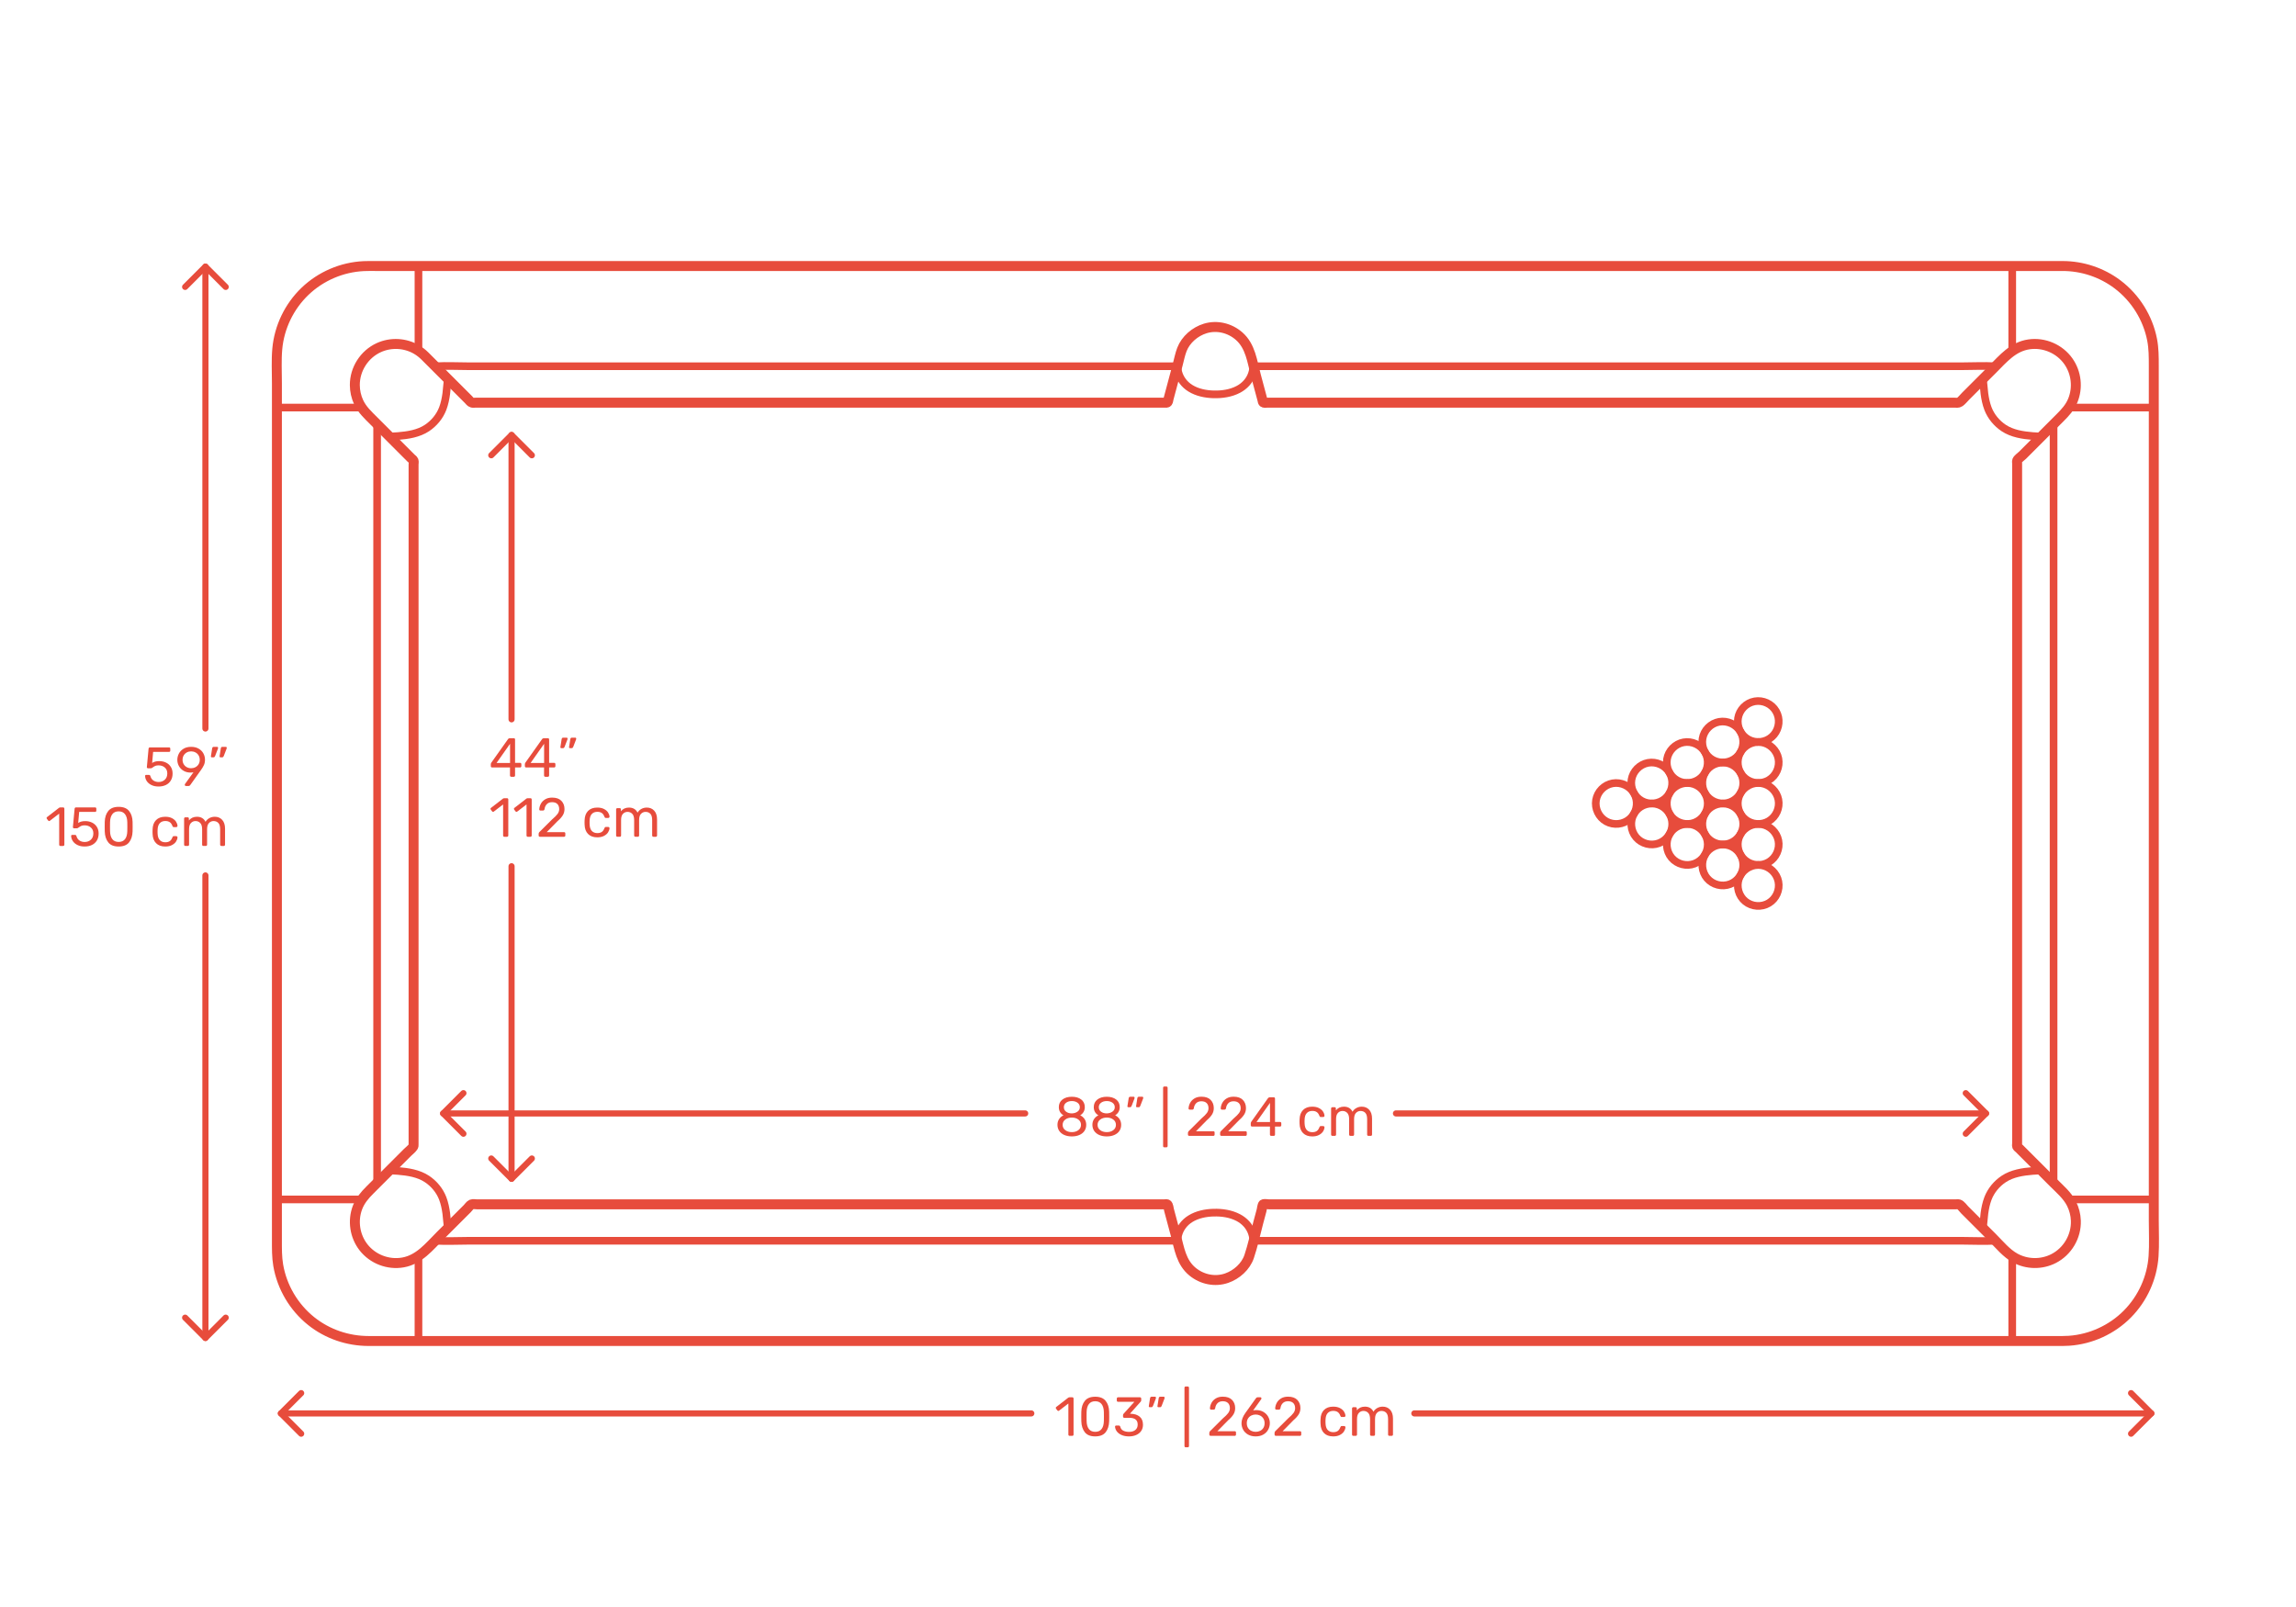<?xml version="1.0" encoding="utf-8"?>
<!-- Generator: Adobe Illustrator 23.0.1, SVG Export Plug-In . SVG Version: 6.00 Build 0)  -->
<!DOCTYPE svg PUBLIC "-//W3C//DTD SVG 1.1//EN" "http://www.w3.org/Graphics/SVG/1.1/DTD/svg11.dtd">
<svg version="1.1" xmlns:x="http://ns.adobe.com/Extensibility/1.0/" xmlns:i="http://ns.adobe.com/AdobeIllustrator/10.0/" xmlns:graph="http://ns.adobe.com/Graphs/1.0/"
	 xmlns="http://www.w3.org/2000/svg" xmlns:xlink="http://www.w3.org/1999/xlink" xmlns:a="http://ns.adobe.com/AdobeSVGViewerExtensions/3.0/"
	 x="0px" y="0px" viewBox="0 0 750 525" enable-background="new 0 0 750 525" xml:space="preserve">
<g id="FILL-BACKGROUND">
	<rect fill="#FFFFFF" width="750" height="525"/>
</g>
<g id="N-DIMENSIONS">
	<g>
		<g id="POLYLINE_6_">
			
				<line fill="none" stroke="#E74C3C" stroke-width="2" stroke-linecap="round" stroke-linejoin="round" stroke-miterlimit="10" x1="648.751" y1="363.754" x2="456" y2="363.754"/>
		</g>
		<g id="LINE_4_">
			
				<line fill="none" stroke="#E74C3C" stroke-width="2" stroke-linecap="round" stroke-linejoin="round" stroke-miterlimit="10" x1="334.88" y1="363.754" x2="144.75" y2="363.754"/>
		</g>
		<g id="POLYLINE_5_">
			
				<polyline fill="none" stroke="#E74C3C" stroke-width="2" stroke-linecap="round" stroke-linejoin="round" stroke-miterlimit="10" points="
				151.379,370.382 144.75,363.754 151.379,357.126 			"/>
		</g>
		<g id="POLYLINE_4_">
			
				<polyline fill="none" stroke="#E74C3C" stroke-width="2" stroke-linecap="round" stroke-linejoin="round" stroke-miterlimit="10" points="
				642.124,357.126 648.751,363.754 642.124,370.382 			"/>
		</g>
		<g id="MTEXT_21_">
			<g>
				<g>
					<g>
						<path fill="#E74C3C" d="M347.685,370.805c-0.714-0.306-1.269-0.747-1.665-1.322c-0.396-0.576-0.594-1.248-0.594-2.017
							c0-0.708,0.177-1.329,0.531-1.863c0.354-0.533,0.831-0.944,1.431-1.232c-0.48-0.276-0.853-0.639-1.116-1.089
							c-0.264-0.45-0.396-0.981-0.396-1.594c0-1.044,0.39-1.868,1.17-2.475c0.78-0.605,1.806-0.909,3.078-0.909
							s2.295,0.301,3.069,0.9s1.161,1.428,1.161,2.483c0,0.601-0.132,1.125-0.396,1.575c-0.264,0.45-0.63,0.819-1.098,1.107
							c0.6,0.288,1.077,0.699,1.431,1.232c0.354,0.534,0.531,1.161,0.531,1.882c0,0.768-0.198,1.437-0.594,2.007
							s-0.951,1.008-1.665,1.313c-0.714,0.307-1.527,0.459-2.439,0.459C349.212,371.264,348.399,371.111,347.685,370.805z
							 M352.257,369.212c0.57-0.432,0.855-1.008,0.855-1.728c0-0.721-0.285-1.297-0.855-1.729s-1.281-0.647-2.133-0.647
							c-0.864,0-1.581,0.216-2.151,0.647c-0.57,0.432-0.855,1.008-0.855,1.729c0,0.72,0.285,1.296,0.855,1.728
							c0.57,0.432,1.287,0.648,2.151,0.648C350.976,369.86,351.687,369.644,352.257,369.212z M351.978,363.164
							c0.504-0.36,0.756-0.84,0.756-1.44c0-0.611-0.249-1.101-0.747-1.467s-1.119-0.549-1.863-0.549
							c-0.756,0-1.38,0.183-1.872,0.549c-0.492,0.366-0.738,0.855-0.738,1.467c0,0.612,0.246,1.102,0.738,1.468
							c0.492,0.366,1.116,0.549,1.872,0.549C350.856,363.716,351.474,363.524,351.978,363.164z"/>
						<path fill="#E74C3C" d="M359.097,370.805c-0.714-0.306-1.269-0.747-1.665-1.322c-0.396-0.576-0.594-1.248-0.594-2.017
							c0-0.708,0.177-1.329,0.531-1.863c0.354-0.533,0.831-0.944,1.431-1.232c-0.48-0.276-0.853-0.639-1.116-1.089
							c-0.264-0.45-0.396-0.981-0.396-1.594c0-1.044,0.39-1.868,1.17-2.475c0.78-0.605,1.806-0.909,3.078-0.909
							s2.295,0.301,3.069,0.9s1.161,1.428,1.161,2.483c0,0.601-0.132,1.125-0.396,1.575c-0.264,0.45-0.63,0.819-1.098,1.107
							c0.6,0.288,1.077,0.699,1.431,1.232c0.354,0.534,0.531,1.161,0.531,1.882c0,0.768-0.198,1.437-0.594,2.007
							s-0.951,1.008-1.665,1.313c-0.714,0.307-1.527,0.459-2.439,0.459C360.624,371.264,359.811,371.111,359.097,370.805z
							 M363.668,369.212c0.57-0.432,0.855-1.008,0.855-1.728c0-0.721-0.285-1.297-0.855-1.729s-1.281-0.647-2.133-0.647
							c-0.864,0-1.581,0.216-2.151,0.647c-0.57,0.432-0.855,1.008-0.855,1.729c0,0.72,0.285,1.296,0.855,1.728
							c0.57,0.432,1.287,0.648,2.151,0.648C362.388,369.86,363.099,369.644,363.668,369.212z M363.39,363.164
							c0.504-0.36,0.756-0.84,0.756-1.44c0-0.611-0.249-1.101-0.747-1.467s-1.119-0.549-1.863-0.549
							c-0.756,0-1.38,0.183-1.872,0.549c-0.492,0.366-0.738,0.855-0.738,1.467c0,0.612,0.246,1.102,0.738,1.468
							c0.492,0.366,1.116,0.549,1.872,0.549C362.268,363.716,362.886,363.524,363.39,363.164z"/>
						<path fill="#E74C3C" d="M368.331,361.616c-0.054-0.072-0.069-0.162-0.045-0.271l0.396-2.52
							c0.048-0.348,0.216-0.522,0.504-0.522h1.152c0.083,0,0.153,0.03,0.207,0.09c0.054,0.061,0.081,0.133,0.081,0.217
							c0,0.12-0.018,0.216-0.054,0.288l-0.936,2.43c-0.06,0.132-0.126,0.231-0.198,0.297c-0.072,0.066-0.18,0.099-0.324,0.099
							h-0.558C368.459,361.724,368.385,361.688,368.331,361.616z M371.157,361.616c-0.054-0.072-0.069-0.162-0.045-0.271l0.396-2.52
							c0.048-0.348,0.216-0.522,0.504-0.522h1.152c0.084,0,0.153,0.03,0.207,0.09c0.054,0.061,0.081,0.133,0.081,0.217
							c0,0.12-0.018,0.216-0.054,0.288l-0.936,2.43c-0.061,0.132-0.126,0.231-0.198,0.297c-0.072,0.066-0.18,0.099-0.324,0.099
							h-0.558C371.286,361.724,371.211,361.688,371.157,361.616z"/>
						<path fill="#E74C3C" d="M380.039,374.711c-0.072-0.078-0.108-0.177-0.108-0.297V355.37c0-0.12,0.036-0.219,0.108-0.297
							s0.168-0.117,0.288-0.117h0.666c0.12,0,0.219,0.039,0.297,0.117s0.117,0.177,0.117,0.297v19.044
							c0,0.12-0.039,0.219-0.117,0.297s-0.177,0.117-0.297,0.117h-0.666C380.207,374.828,380.111,374.789,380.039,374.711z"/>
						<path fill="#E74C3C" d="M388.166,370.967c-0.078-0.078-0.117-0.177-0.117-0.297v-0.54c0-0.275,0.15-0.54,0.45-0.792
							l3.924-3.906c0.888-0.756,1.5-1.374,1.836-1.854s0.504-0.99,0.504-1.53c0-0.708-0.198-1.263-0.594-1.665
							c-0.396-0.401-0.972-0.603-1.728-0.603c-0.72,0-1.29,0.21-1.71,0.63s-0.678,0.984-0.774,1.691
							c-0.024,0.133-0.084,0.234-0.18,0.307s-0.192,0.107-0.288,0.107h-0.864c-0.108,0-0.198-0.035-0.27-0.107
							s-0.108-0.156-0.108-0.252c0.024-0.636,0.195-1.251,0.513-1.846c0.318-0.594,0.789-1.079,1.413-1.458
							c0.624-0.378,1.38-0.566,2.268-0.566c1.344,0,2.355,0.351,3.033,1.053c0.678,0.702,1.017,1.593,1.017,2.673
							c0,0.756-0.183,1.438-0.549,2.043c-0.366,0.606-0.939,1.245-1.719,1.917l-3.546,3.601h5.67c0.132,0,0.234,0.036,0.306,0.107
							c0.072,0.072,0.108,0.175,0.108,0.307v0.684c0,0.12-0.04,0.219-0.117,0.297c-0.078,0.078-0.177,0.117-0.297,0.117h-7.884
							C388.342,371.084,388.244,371.045,388.166,370.967z"/>
						<path fill="#E74C3C" d="M398.678,370.967c-0.078-0.078-0.117-0.177-0.117-0.297v-0.54c0-0.275,0.15-0.54,0.45-0.792
							l3.924-3.906c0.888-0.756,1.5-1.374,1.836-1.854s0.504-0.99,0.504-1.53c0-0.708-0.198-1.263-0.594-1.665
							c-0.396-0.401-0.972-0.603-1.728-0.603c-0.72,0-1.29,0.21-1.71,0.63s-0.678,0.984-0.774,1.691
							c-0.024,0.133-0.084,0.234-0.18,0.307s-0.192,0.107-0.288,0.107h-0.864c-0.108,0-0.198-0.035-0.27-0.107
							s-0.108-0.156-0.108-0.252c0.024-0.636,0.195-1.251,0.513-1.846c0.318-0.594,0.789-1.079,1.413-1.458
							c0.624-0.378,1.38-0.566,2.268-0.566c1.344,0,2.355,0.351,3.033,1.053c0.678,0.702,1.017,1.593,1.017,2.673
							c0,0.756-0.183,1.438-0.549,2.043c-0.366,0.606-0.939,1.245-1.719,1.917l-3.546,3.601h5.67c0.132,0,0.234,0.036,0.306,0.107
							c0.072,0.072,0.108,0.175,0.108,0.307v0.684c0,0.12-0.04,0.219-0.117,0.297c-0.078,0.078-0.177,0.117-0.297,0.117h-7.884
							C398.854,371.084,398.756,371.045,398.678,370.967z"/>
						<path fill="#E74C3C" d="M414.95,370.967c-0.078-0.078-0.117-0.177-0.117-0.297v-2.628h-5.85c-0.12,0-0.219-0.039-0.297-0.117
							s-0.117-0.177-0.117-0.297v-0.666c0-0.168,0.066-0.348,0.198-0.54l5.418-7.632c0.06-0.096,0.15-0.171,0.27-0.225
							c0.12-0.055,0.252-0.081,0.396-0.081h1.224c0.132,0,0.234,0.035,0.306,0.107c0.072,0.072,0.108,0.174,0.108,0.307v7.632h1.638
							c0.12,0,0.219,0.039,0.297,0.117c0.078,0.078,0.117,0.177,0.117,0.297v0.684c0,0.12-0.039,0.219-0.117,0.297
							c-0.078,0.078-0.177,0.117-0.297,0.117h-1.638v2.628c0,0.12-0.039,0.219-0.117,0.297s-0.177,0.117-0.297,0.117h-0.828
							C415.126,371.084,415.028,371.045,414.95,370.967z M410.441,366.566h4.41v-6.265L410.441,366.566z"/>
						<path fill="#E74C3C" d="M425.65,370.175c-0.72-0.726-1.098-1.743-1.134-3.051l-0.018-0.72l0.018-0.721
							c0.036-1.308,0.414-2.324,1.134-3.051c0.72-0.726,1.722-1.089,3.005-1.089c0.865,0,1.594,0.153,2.188,0.459
							s1.037,0.688,1.332,1.143c0.295,0.457,0.453,0.912,0.477,1.368c0.012,0.108-0.025,0.204-0.117,0.288
							c-0.09,0.084-0.188,0.126-0.297,0.126h-0.791c-0.121,0-0.211-0.026-0.27-0.081c-0.061-0.054-0.121-0.152-0.182-0.297
							c-0.215-0.588-0.512-1.005-0.891-1.251c-0.377-0.246-0.854-0.369-1.43-0.369c-0.757,0-1.357,0.234-1.801,0.702
							c-0.444,0.468-0.684,1.183-0.72,2.143l-0.018,0.63l0.018,0.63c0.036,0.96,0.276,1.674,0.72,2.142
							c0.444,0.468,1.044,0.702,1.801,0.702c0.588,0,1.066-0.123,1.439-0.369c0.371-0.246,0.666-0.663,0.881-1.251
							c0.061-0.144,0.121-0.243,0.182-0.297c0.059-0.054,0.148-0.081,0.27-0.081h0.791c0.109,0,0.207,0.042,0.297,0.126
							c0.092,0.084,0.129,0.18,0.117,0.288c-0.023,0.444-0.182,0.895-0.477,1.35c-0.295,0.457-0.738,0.841-1.332,1.152
							s-1.322,0.468-2.188,0.468C427.372,371.264,426.371,370.901,425.65,370.175z"/>
						<path fill="#E74C3C" d="M434.929,370.967c-0.078-0.078-0.117-0.177-0.117-0.297v-8.532c0-0.119,0.039-0.219,0.117-0.297
							s0.177-0.117,0.297-0.117h0.756c0.12,0,0.217,0.039,0.288,0.117c0.072,0.078,0.108,0.178,0.108,0.297v0.612
							c0.648-0.804,1.523-1.206,2.628-1.206c1.32,0,2.256,0.552,2.808,1.656c0.288-0.504,0.699-0.906,1.233-1.206
							s1.131-0.45,1.791-0.45c0.983,0,1.788,0.336,2.412,1.008c0.624,0.673,0.936,1.645,0.936,2.916v5.202
							c0,0.12-0.039,0.219-0.116,0.297c-0.078,0.078-0.178,0.117-0.298,0.117h-0.773c-0.12,0-0.219-0.039-0.297-0.117
							s-0.117-0.177-0.117-0.297v-5.04c0-0.96-0.198-1.646-0.594-2.061c-0.396-0.414-0.918-0.621-1.566-0.621
							c-0.576,0-1.071,0.213-1.485,0.639c-0.413,0.426-0.62,1.107-0.62,2.043v5.04c0,0.12-0.039,0.219-0.117,0.297
							s-0.178,0.117-0.297,0.117h-0.792c-0.12,0-0.22-0.039-0.298-0.117s-0.116-0.177-0.116-0.297v-5.04
							c0-0.947-0.207-1.632-0.621-2.052s-0.927-0.63-1.539-0.63c-0.576,0-1.071,0.21-1.485,0.63s-0.621,1.098-0.621,2.034v5.058
							c0,0.12-0.039,0.219-0.117,0.297s-0.177,0.117-0.297,0.117h-0.792C435.106,371.084,435.007,371.045,434.929,370.967z"/>
					</g>
				</g>
			</g>
		</g>
	</g>
	<g>
		<g id="POLYLINE_17_">
			
				<line fill="none" stroke="#E74C3C" stroke-width="2" stroke-linecap="round" stroke-linejoin="round" stroke-miterlimit="10" x1="167.102" y1="385.105" x2="167.102" y2="283"/>
		</g>
		<g id="LINE_5_">
			
				<line fill="none" stroke="#E74C3C" stroke-width="2" stroke-linecap="round" stroke-linejoin="round" stroke-miterlimit="10" x1="167.102" y1="235" x2="167.102" y2="142.104"/>
		</g>
		<g id="POLYLINE_16_">
			
				<polyline fill="none" stroke="#E74C3C" stroke-width="2" stroke-linecap="round" stroke-linejoin="round" stroke-miterlimit="10" points="
				160.474,148.733 167.102,142.104 173.729,148.733 			"/>
		</g>
		<g id="POLYLINE_8_">
			
				<polyline fill="none" stroke="#E74C3C" stroke-width="2" stroke-linecap="round" stroke-linejoin="round" stroke-miterlimit="10" points="
				173.729,378.478 167.102,385.105 160.474,378.478 			"/>
		</g>
		<g id="MTEXT_22_">
			<g>
				<g>
					<g>
						<path fill="#E74C3C" d="M166.71,253.654c-0.078-0.078-0.117-0.177-0.117-0.297v-2.628h-5.85c-0.12,0-0.219-0.039-0.297-0.117
							s-0.117-0.177-0.117-0.297v-0.666c0-0.168,0.066-0.348,0.198-0.54l5.418-7.632c0.06-0.096,0.15-0.171,0.27-0.225
							c0.12-0.055,0.252-0.081,0.396-0.081h1.224c0.132,0,0.234,0.035,0.306,0.107c0.072,0.072,0.108,0.174,0.108,0.307v7.632h1.638
							c0.12,0,0.219,0.039,0.297,0.117c0.078,0.078,0.117,0.177,0.117,0.297v0.684c0,0.12-0.039,0.219-0.117,0.297
							c-0.078,0.078-0.177,0.117-0.297,0.117h-1.638v2.628c0,0.12-0.039,0.219-0.117,0.297s-0.177,0.117-0.297,0.117h-0.828
							C166.887,253.771,166.789,253.732,166.71,253.654z M162.202,249.254h4.41v-6.265L162.202,249.254z"/>
						<path fill="#E74C3C" d="M177.834,253.654c-0.078-0.078-0.117-0.177-0.117-0.297v-2.628h-5.85c-0.12,0-0.219-0.039-0.297-0.117
							s-0.117-0.177-0.117-0.297v-0.666c0-0.168,0.066-0.348,0.198-0.54l5.418-7.632c0.06-0.096,0.15-0.171,0.27-0.225
							c0.12-0.055,0.252-0.081,0.396-0.081h1.224c0.132,0,0.234,0.035,0.306,0.107c0.072,0.072,0.108,0.174,0.108,0.307v7.632h1.638
							c0.12,0,0.219,0.039,0.297,0.117c0.078,0.078,0.117,0.177,0.117,0.297v0.684c0,0.12-0.039,0.219-0.117,0.297
							c-0.078,0.078-0.177,0.117-0.297,0.117h-1.638v2.628c0,0.12-0.039,0.219-0.117,0.297s-0.177,0.117-0.297,0.117h-0.828
							C178.011,253.771,177.913,253.732,177.834,253.654z M173.326,249.254h4.41v-6.265L173.326,249.254z"/>
						<path fill="#E74C3C" d="M183.108,244.304c-0.054-0.072-0.069-0.162-0.045-0.271l0.396-2.52
							c0.048-0.348,0.216-0.522,0.504-0.522h1.152c0.083,0,0.153,0.03,0.207,0.09c0.054,0.061,0.081,0.133,0.081,0.217
							c0,0.12-0.018,0.216-0.054,0.288l-0.936,2.43c-0.06,0.132-0.126,0.231-0.198,0.297c-0.072,0.066-0.18,0.099-0.324,0.099
							h-0.558C183.237,244.411,183.163,244.375,183.108,244.304z M185.935,244.304c-0.054-0.072-0.069-0.162-0.045-0.271l0.396-2.52
							c0.048-0.348,0.216-0.522,0.504-0.522h1.152c0.084,0,0.153,0.03,0.207,0.09c0.054,0.061,0.081,0.133,0.081,0.217
							c0,0.12-0.018,0.216-0.054,0.288l-0.936,2.43c-0.061,0.132-0.126,0.231-0.198,0.297c-0.072,0.066-0.18,0.099-0.324,0.099
							h-0.558C186.063,244.411,185.989,244.375,185.935,244.304z"/>
						<path fill="#E74C3C" d="M164.452,273.254c-0.072-0.078-0.108-0.177-0.108-0.297v-10.152l-3.024,2.322
							c-0.084,0.072-0.174,0.108-0.27,0.108c-0.108,0-0.21-0.061-0.306-0.181l-0.432-0.558c-0.06-0.084-0.09-0.168-0.09-0.252
							c0-0.132,0.06-0.24,0.18-0.324l3.906-3.023c0.132-0.084,0.288-0.126,0.468-0.126h0.846c0.12,0,0.219,0.039,0.297,0.116
							c0.078,0.078,0.117,0.178,0.117,0.298v11.771c0,0.12-0.039,0.219-0.117,0.297s-0.177,0.117-0.297,0.117h-0.882
							C164.62,273.371,164.523,273.332,164.452,273.254z"/>
						<path fill="#E74C3C" d="M172.102,273.254c-0.072-0.078-0.108-0.177-0.108-0.297v-10.152l-3.024,2.322
							c-0.084,0.072-0.174,0.108-0.27,0.108c-0.108,0-0.21-0.061-0.306-0.181l-0.432-0.558c-0.06-0.084-0.09-0.168-0.09-0.252
							c0-0.132,0.06-0.24,0.18-0.324l3.906-3.023c0.132-0.084,0.288-0.126,0.468-0.126h0.846c0.12,0,0.219,0.039,0.297,0.116
							c0.078,0.078,0.117,0.178,0.117,0.298v11.771c0,0.12-0.039,0.219-0.117,0.297s-0.177,0.117-0.297,0.117h-0.882
							C172.27,273.371,172.173,273.332,172.102,273.254z"/>
						<path fill="#E74C3C" d="M176.07,273.254c-0.078-0.078-0.117-0.177-0.117-0.297v-0.54c0-0.275,0.15-0.54,0.45-0.792
							l3.924-3.906c0.888-0.756,1.5-1.374,1.836-1.854s0.504-0.99,0.504-1.53c0-0.708-0.198-1.263-0.594-1.665
							c-0.396-0.401-0.972-0.603-1.728-0.603c-0.72,0-1.29,0.21-1.71,0.63s-0.678,0.984-0.774,1.691
							c-0.024,0.133-0.084,0.234-0.18,0.307s-0.192,0.107-0.288,0.107h-0.864c-0.108,0-0.198-0.035-0.27-0.107
							s-0.108-0.156-0.108-0.252c0.024-0.636,0.195-1.251,0.513-1.846c0.318-0.594,0.789-1.079,1.413-1.458
							c0.624-0.378,1.38-0.566,2.268-0.566c1.344,0,2.355,0.351,3.033,1.053c0.678,0.702,1.017,1.593,1.017,2.673
							c0,0.756-0.183,1.438-0.549,2.043c-0.366,0.606-0.939,1.245-1.719,1.917l-3.546,3.601h5.67c0.132,0,0.234,0.036,0.306,0.107
							c0.072,0.072,0.108,0.175,0.108,0.307v0.684c0,0.12-0.04,0.219-0.117,0.297c-0.078,0.078-0.177,0.117-0.297,0.117h-7.884
							C176.247,273.371,176.148,273.332,176.07,273.254z"/>
						<path fill="#E74C3C" d="M192.099,272.462c-0.72-0.726-1.098-1.743-1.134-3.051l-0.018-0.72l0.018-0.721
							c0.036-1.308,0.414-2.324,1.134-3.051c0.72-0.726,1.722-1.089,3.006-1.089c0.864,0,1.593,0.153,2.187,0.459
							c0.594,0.306,1.038,0.688,1.332,1.143c0.294,0.457,0.453,0.912,0.477,1.368c0.012,0.108-0.027,0.204-0.117,0.288
							c-0.09,0.084-0.189,0.126-0.297,0.126h-0.792c-0.12,0-0.21-0.026-0.27-0.081c-0.06-0.054-0.12-0.152-0.18-0.297
							c-0.216-0.588-0.513-1.005-0.891-1.251s-0.855-0.369-1.431-0.369c-0.756,0-1.356,0.234-1.8,0.702
							c-0.444,0.468-0.684,1.183-0.72,2.143l-0.018,0.63l0.018,0.63c0.036,0.96,0.276,1.674,0.72,2.142
							c0.444,0.468,1.044,0.702,1.8,0.702c0.588,0,1.068-0.123,1.44-0.369s0.666-0.663,0.882-1.251
							c0.06-0.144,0.12-0.243,0.18-0.297s0.15-0.081,0.27-0.081h0.792c0.108,0,0.207,0.042,0.297,0.126
							c0.09,0.084,0.129,0.18,0.117,0.288c-0.024,0.444-0.183,0.895-0.477,1.35c-0.294,0.457-0.738,0.841-1.332,1.152
							c-0.594,0.312-1.323,0.468-2.187,0.468C193.82,273.551,192.819,273.188,192.099,272.462z"/>
						<path fill="#E74C3C" d="M201.377,273.254c-0.078-0.078-0.117-0.177-0.117-0.297v-8.532c0-0.119,0.039-0.219,0.117-0.297
							s0.177-0.117,0.297-0.117h0.756c0.12,0,0.216,0.039,0.288,0.117c0.072,0.078,0.108,0.178,0.108,0.297v0.612
							c0.648-0.804,1.524-1.206,2.628-1.206c1.32,0,2.256,0.552,2.808,1.656c0.288-0.504,0.699-0.906,1.233-1.206
							c0.534-0.3,1.131-0.45,1.791-0.45c0.984,0,1.788,0.336,2.412,1.008c0.624,0.673,0.936,1.645,0.936,2.916v5.202
							c0,0.12-0.039,0.219-0.117,0.297s-0.177,0.117-0.297,0.117h-0.774c-0.12,0-0.219-0.039-0.297-0.117s-0.117-0.177-0.117-0.297
							v-5.04c0-0.96-0.198-1.646-0.594-2.061s-0.918-0.621-1.566-0.621c-0.576,0-1.071,0.213-1.485,0.639s-0.621,1.107-0.621,2.043
							v5.04c0,0.12-0.039,0.219-0.117,0.297s-0.177,0.117-0.297,0.117h-0.792c-0.12,0-0.219-0.039-0.297-0.117
							c-0.078-0.078-0.117-0.177-0.117-0.297v-5.04c0-0.947-0.207-1.632-0.621-2.052c-0.414-0.42-0.927-0.63-1.539-0.63
							c-0.576,0-1.071,0.21-1.485,0.63s-0.621,1.098-0.621,2.034v5.058c0,0.12-0.04,0.219-0.117,0.297
							c-0.078,0.078-0.177,0.117-0.297,0.117h-0.792C201.555,273.371,201.456,273.332,201.377,273.254z"/>
					</g>
				</g>
			</g>
		</g>
	</g>
	<g>
		<g id="POLYLINE_303_">
			
				<line fill="none" stroke="#E74C3C" stroke-width="2" stroke-linecap="round" stroke-linejoin="round" stroke-miterlimit="10" x1="67.102" y1="437.105" x2="67.102" y2="286"/>
		</g>
		<g id="LINE_31_">
			
				<line fill="none" stroke="#E74C3C" stroke-width="2" stroke-linecap="round" stroke-linejoin="round" stroke-miterlimit="10" x1="67.102" y1="238" x2="67.102" y2="87.104"/>
		</g>
		<g id="POLYLINE_302_">
			
				<polyline fill="none" stroke="#E74C3C" stroke-width="2" stroke-linecap="round" stroke-linejoin="round" stroke-miterlimit="10" points="
				60.474,93.733 67.102,87.104 73.729,93.733 			"/>
		</g>
		<g id="POLYLINE_293_">
			
				<polyline fill="none" stroke="#E74C3C" stroke-width="2" stroke-linecap="round" stroke-linejoin="round" stroke-miterlimit="10" points="
				73.729,430.478 67.102,437.105 60.474,430.478 			"/>
		</g>
		<g id="MTEXT_75_">
			<g>
				<g>
					<g>
						<path fill="#E74C3C" d="M49.464,256.466c-0.66-0.324-1.164-0.747-1.512-1.27c-0.349-0.521-0.534-1.083-0.558-1.683v-0.036
							c0-0.096,0.036-0.174,0.108-0.234c0.072-0.06,0.156-0.09,0.252-0.09h0.882c0.252,0,0.414,0.133,0.486,0.396
							c0.18,0.647,0.513,1.131,0.999,1.448c0.486,0.318,1.047,0.478,1.683,0.478c0.816,0,1.494-0.249,2.034-0.747
							s0.81-1.185,0.81-2.061c0-0.805-0.27-1.443-0.81-1.918c-0.54-0.474-1.218-0.711-2.034-0.711c-0.432,0-0.78,0.055-1.044,0.162
							c-0.264,0.108-0.534,0.265-0.81,0.469c-0.156,0.12-0.285,0.207-0.387,0.261c-0.102,0.054-0.213,0.081-0.333,0.081h-0.864
							c-0.108,0-0.204-0.039-0.288-0.117c-0.084-0.078-0.12-0.171-0.108-0.279l0.558-5.994c0.036-0.3,0.186-0.449,0.45-0.449h6.228
							c0.132,0,0.234,0.035,0.306,0.107c0.072,0.072,0.108,0.174,0.108,0.307v0.666c0,0.119-0.039,0.216-0.117,0.287
							c-0.078,0.072-0.177,0.108-0.297,0.108h-5.184l-0.324,3.618c0.576-0.408,1.35-0.612,2.322-0.612
							c0.804,0,1.536,0.159,2.196,0.478c0.66,0.317,1.185,0.782,1.575,1.395c0.39,0.612,0.585,1.338,0.585,2.178
							c0,0.889-0.195,1.653-0.585,2.295c-0.39,0.643-0.93,1.129-1.62,1.458c-0.69,0.33-1.479,0.495-2.367,0.495
							C50.904,256.951,50.124,256.789,49.464,256.466z"/>
						<path fill="#E74C3C" d="M60.453,256.654c-0.066-0.078-0.099-0.171-0.099-0.279c0-0.083,0.024-0.161,0.072-0.233l2.772-3.853
							c-0.288,0.072-0.624,0.108-1.008,0.108c-0.864-0.012-1.62-0.213-2.268-0.603c-0.648-0.391-1.143-0.9-1.485-1.53
							c-0.342-0.63-0.513-1.305-0.513-2.025c0-0.72,0.171-1.403,0.513-2.052c0.342-0.648,0.852-1.176,1.53-1.584
							c0.678-0.408,1.497-0.612,2.457-0.612c0.96,0,1.782,0.198,2.466,0.595c0.684,0.396,1.2,0.915,1.548,1.557
							s0.522,1.329,0.522,2.061c0,0.66-0.117,1.242-0.351,1.746c-0.234,0.504-0.543,1.026-0.927,1.566l-3.492,4.896
							c-0.084,0.108-0.165,0.195-0.243,0.262c-0.078,0.065-0.189,0.099-0.333,0.099h-0.9
							C60.605,256.771,60.519,256.732,60.453,256.654z M63.846,250.634c0.432-0.229,0.774-0.549,1.026-0.963
							s0.378-0.892,0.378-1.432c0-0.552-0.126-1.037-0.378-1.458c-0.252-0.42-0.594-0.744-1.026-0.972s-0.906-0.342-1.422-0.342
							c-0.504,0-0.969,0.114-1.395,0.342c-0.426,0.228-0.765,0.552-1.017,0.972c-0.252,0.421-0.378,0.906-0.378,1.458
							c0,0.54,0.126,1.018,0.378,1.432s0.588,0.734,1.008,0.963c0.42,0.228,0.888,0.342,1.404,0.342
							C62.939,250.976,63.414,250.861,63.846,250.634z"/>
						<path fill="#E74C3C" d="M68.949,247.304c-0.054-0.072-0.069-0.162-0.045-0.271l0.396-2.52
							c0.048-0.348,0.216-0.522,0.504-0.522h1.152c0.083,0,0.153,0.03,0.207,0.09c0.054,0.061,0.081,0.133,0.081,0.217
							c0,0.12-0.018,0.216-0.054,0.288l-0.936,2.43c-0.06,0.132-0.126,0.231-0.198,0.297c-0.072,0.066-0.18,0.099-0.324,0.099
							h-0.558C69.078,247.411,69.003,247.375,68.949,247.304z M71.775,247.304c-0.054-0.072-0.069-0.162-0.045-0.271l0.396-2.52
							c0.048-0.348,0.216-0.522,0.504-0.522h1.152c0.084,0,0.153,0.03,0.207,0.09c0.054,0.061,0.081,0.133,0.081,0.217
							c0,0.12-0.018,0.216-0.054,0.288l-0.936,2.43c-0.061,0.132-0.126,0.231-0.198,0.297c-0.072,0.066-0.18,0.099-0.324,0.099H72
							C71.904,247.411,71.829,247.375,71.775,247.304z"/>
						<path fill="#E74C3C" d="M19.441,276.254c-0.072-0.078-0.108-0.177-0.108-0.297v-10.152l-3.024,2.322
							c-0.084,0.072-0.174,0.108-0.27,0.108c-0.108,0-0.21-0.061-0.306-0.181l-0.432-0.558c-0.06-0.084-0.09-0.168-0.09-0.252
							c0-0.132,0.06-0.24,0.18-0.324l3.906-3.023c0.132-0.084,0.288-0.126,0.468-0.126h0.846c0.12,0,0.219,0.039,0.297,0.116
							c0.078,0.078,0.117,0.178,0.117,0.298v11.771c0,0.12-0.039,0.219-0.117,0.297s-0.177,0.117-0.297,0.117h-0.882
							C19.609,276.371,19.513,276.332,19.441,276.254z"/>
						<path fill="#E74C3C" d="M25.309,276.065c-0.66-0.324-1.164-0.747-1.512-1.27c-0.349-0.521-0.534-1.083-0.558-1.683v-0.036
							c0-0.096,0.036-0.174,0.108-0.234c0.072-0.06,0.156-0.09,0.252-0.09h0.882c0.252,0,0.414,0.133,0.486,0.396
							c0.18,0.647,0.513,1.131,0.999,1.448c0.486,0.318,1.047,0.478,1.683,0.478c0.816,0,1.494-0.249,2.034-0.747
							s0.81-1.185,0.81-2.061c0-0.805-0.27-1.443-0.81-1.918c-0.54-0.474-1.218-0.711-2.034-0.711c-0.432,0-0.78,0.055-1.044,0.162
							c-0.264,0.108-0.534,0.265-0.81,0.469c-0.156,0.12-0.285,0.207-0.387,0.261c-0.102,0.054-0.213,0.081-0.333,0.081H24.21
							c-0.108,0-0.204-0.039-0.288-0.117c-0.084-0.078-0.12-0.171-0.108-0.279l0.558-5.994c0.036-0.3,0.186-0.449,0.45-0.449h6.228
							c0.132,0,0.234,0.035,0.306,0.107c0.072,0.072,0.108,0.174,0.108,0.307v0.666c0,0.119-0.039,0.216-0.117,0.287
							c-0.078,0.072-0.177,0.108-0.297,0.108h-5.184l-0.324,3.618c0.576-0.408,1.35-0.612,2.322-0.612
							c0.804,0,1.536,0.159,2.196,0.478c0.66,0.317,1.185,0.782,1.575,1.395c0.39,0.612,0.585,1.338,0.585,2.178
							c0,0.889-0.195,1.653-0.585,2.295c-0.39,0.643-0.93,1.129-1.62,1.458c-0.69,0.33-1.479,0.495-2.367,0.495
							C26.749,276.551,25.968,276.389,25.309,276.065z"/>
						<path fill="#E74C3C" d="M35.361,275.192c-0.714-0.906-1.095-2.091-1.143-3.556l-0.018-1.548l0.018-1.602
							c0.036-1.452,0.417-2.631,1.143-3.537s1.857-1.359,3.393-1.359c1.548,0,2.685,0.453,3.411,1.359
							c0.726,0.906,1.107,2.085,1.143,3.537c0.012,0.336,0.018,0.87,0.018,1.602c0,0.708-0.006,1.225-0.018,1.548
							c-0.048,1.465-0.429,2.649-1.143,3.556c-0.714,0.906-1.851,1.358-3.411,1.358C37.207,276.551,36.075,276.099,35.361,275.192z
							 M40.842,274.139c0.468-0.611,0.714-1.476,0.738-2.592c0.012-0.348,0.018-0.846,0.018-1.494c0-0.659-0.006-1.151-0.018-1.476
							c-0.024-1.104-0.273-1.965-0.747-2.583c-0.474-0.618-1.167-0.927-2.079-0.927c-0.912,0-1.602,0.309-2.07,0.927
							c-0.468,0.618-0.714,1.479-0.738,2.583l-0.018,1.476l0.018,1.494c0.024,1.116,0.27,1.98,0.738,2.592
							c0.468,0.612,1.158,0.918,2.07,0.918C39.678,275.057,40.375,274.751,40.842,274.139z"/>
						<path fill="#E74C3C" d="M50.976,275.462c-0.72-0.726-1.098-1.743-1.134-3.051l-0.018-0.72l0.018-0.721
							c0.036-1.308,0.414-2.324,1.134-3.051c0.72-0.726,1.722-1.089,3.006-1.089c0.864,0,1.593,0.153,2.187,0.459
							c0.594,0.306,1.038,0.688,1.332,1.143c0.294,0.457,0.453,0.912,0.477,1.368c0.012,0.108-0.027,0.204-0.117,0.288
							c-0.09,0.084-0.189,0.126-0.297,0.126h-0.792c-0.12,0-0.21-0.026-0.27-0.081c-0.06-0.054-0.12-0.152-0.18-0.297
							c-0.216-0.588-0.513-1.005-0.891-1.251s-0.855-0.369-1.431-0.369c-0.756,0-1.356,0.234-1.8,0.702
							c-0.444,0.468-0.684,1.183-0.72,2.143l-0.018,0.63l0.018,0.63c0.036,0.96,0.276,1.674,0.72,2.142
							c0.444,0.468,1.044,0.702,1.8,0.702c0.588,0,1.068-0.123,1.44-0.369s0.666-0.663,0.882-1.251
							c0.06-0.144,0.12-0.243,0.18-0.297s0.15-0.081,0.27-0.081h0.792c0.108,0,0.207,0.042,0.297,0.126
							c0.09,0.084,0.129,0.18,0.117,0.288c-0.024,0.444-0.183,0.895-0.477,1.35c-0.294,0.457-0.738,0.841-1.332,1.152
							c-0.594,0.312-1.323,0.468-2.187,0.468C52.698,276.551,51.696,276.188,50.976,275.462z"/>
						<path fill="#E74C3C" d="M60.255,276.254c-0.078-0.078-0.117-0.177-0.117-0.297v-8.532c0-0.119,0.039-0.219,0.117-0.297
							s0.177-0.117,0.297-0.117h0.756c0.12,0,0.216,0.039,0.288,0.117c0.072,0.078,0.108,0.178,0.108,0.297v0.612
							c0.648-0.804,1.524-1.206,2.628-1.206c1.32,0,2.256,0.552,2.808,1.656c0.288-0.504,0.699-0.906,1.233-1.206
							c0.534-0.3,1.131-0.45,1.791-0.45c0.984,0,1.788,0.336,2.412,1.008c0.624,0.673,0.936,1.645,0.936,2.916v5.202
							c0,0.12-0.039,0.219-0.117,0.297s-0.177,0.117-0.297,0.117h-0.774c-0.12,0-0.219-0.039-0.297-0.117s-0.117-0.177-0.117-0.297
							v-5.04c0-0.96-0.198-1.646-0.594-2.061s-0.918-0.621-1.566-0.621c-0.576,0-1.071,0.213-1.485,0.639s-0.621,1.107-0.621,2.043
							v5.04c0,0.12-0.039,0.219-0.117,0.297s-0.177,0.117-0.297,0.117h-0.792c-0.12,0-0.219-0.039-0.297-0.117
							c-0.078-0.078-0.117-0.177-0.117-0.297v-5.04c0-0.947-0.207-1.632-0.621-2.052c-0.414-0.42-0.927-0.63-1.539-0.63
							c-0.576,0-1.071,0.21-1.485,0.63s-0.621,1.098-0.621,2.034v5.058c0,0.12-0.04,0.219-0.117,0.297
							c-0.078,0.078-0.177,0.117-0.297,0.117h-0.792C60.432,276.371,60.333,276.332,60.255,276.254z"/>
					</g>
				</g>
			</g>
		</g>
	</g>
	<g>
		<g id="POLYLINE_290_">
			
				<line fill="none" stroke="#E74C3C" stroke-width="2" stroke-linecap="round" stroke-linejoin="round" stroke-miterlimit="10" x1="702.751" y1="461.754" x2="462" y2="461.754"/>
		</g>
		<g id="LINE_30_">
			
				<line fill="none" stroke="#E74C3C" stroke-width="2" stroke-linecap="round" stroke-linejoin="round" stroke-miterlimit="10" x1="336.88" y1="461.754" x2="91.75" y2="461.754"/>
		</g>
		<g id="POLYLINE_288_">
			
				<polyline fill="none" stroke="#E74C3C" stroke-width="2" stroke-linecap="round" stroke-linejoin="round" stroke-miterlimit="10" points="
				98.379,468.382 91.75,461.754 98.379,455.126 			"/>
		</g>
		<g id="POLYLINE_287_">
			
				<polyline fill="none" stroke="#E74C3C" stroke-width="2" stroke-linecap="round" stroke-linejoin="round" stroke-miterlimit="10" points="
				696.124,455.126 702.751,461.754 696.124,468.382 			"/>
		</g>
		<g id="MTEXT_29_">
			<g>
				<g>
					<g>
						<path fill="#E74C3C" d="M349.098,468.967c-0.072-0.078-0.108-0.177-0.108-0.297v-10.152l-3.024,2.322
							c-0.084,0.072-0.174,0.108-0.27,0.108c-0.108,0-0.21-0.061-0.306-0.181l-0.432-0.558c-0.06-0.084-0.09-0.168-0.09-0.252
							c0-0.132,0.06-0.24,0.18-0.324l3.906-3.023c0.132-0.084,0.288-0.126,0.468-0.126h0.846c0.12,0,0.219,0.039,0.297,0.116
							c0.078,0.078,0.117,0.178,0.117,0.298v11.771c0,0.12-0.039,0.219-0.117,0.297s-0.177,0.117-0.297,0.117h-0.882
							C349.266,469.084,349.17,469.045,349.098,468.967z"/>
						<path fill="#E74C3C" d="M354.363,467.905c-0.714-0.906-1.095-2.091-1.143-3.556l-0.018-1.548l0.018-1.602
							c0.036-1.452,0.417-2.631,1.143-3.537s1.857-1.359,3.393-1.359c1.548,0,2.685,0.453,3.411,1.359
							c0.726,0.906,1.107,2.085,1.143,3.537c0.012,0.336,0.018,0.87,0.018,1.602c0,0.708-0.006,1.225-0.018,1.548
							c-0.048,1.465-0.429,2.649-1.143,3.556c-0.714,0.906-1.851,1.358-3.411,1.358
							C356.208,469.264,355.077,468.812,354.363,467.905z M359.844,466.852c0.468-0.611,0.714-1.476,0.738-2.592
							c0.012-0.348,0.018-0.846,0.018-1.494c0-0.659-0.006-1.151-0.018-1.476c-0.024-1.104-0.273-1.965-0.747-2.583
							c-0.474-0.618-1.167-0.927-2.079-0.927c-0.912,0-1.602,0.309-2.07,0.927c-0.468,0.618-0.714,1.479-0.738,2.583l-0.018,1.476
							l0.018,1.494c0.024,1.116,0.27,1.98,0.738,2.592c0.468,0.612,1.158,0.918,2.07,0.918
							C358.68,467.77,359.376,467.464,359.844,466.852z"/>
						<path fill="#E74C3C" d="M366.359,468.805c-0.684-0.306-1.203-0.704-1.557-1.196s-0.543-1.002-0.567-1.53
							c0-0.108,0.036-0.195,0.108-0.261c0.072-0.066,0.162-0.1,0.27-0.1h0.81c0.132,0,0.24,0.027,0.324,0.081
							c0.083,0.054,0.15,0.159,0.198,0.315c0.156,0.611,0.495,1.044,1.017,1.296s1.137,0.378,1.845,0.378
							c0.864,0,1.551-0.207,2.061-0.621c0.51-0.414,0.765-1.005,0.765-1.773c0-1.464-0.894-2.195-2.682-2.195h-1.692
							c-0.12,0-0.219-0.039-0.297-0.117s-0.117-0.177-0.117-0.297v-0.468c0-0.181,0.066-0.336,0.198-0.469l3.51-3.888h-5.328
							c-0.12,0-0.219-0.036-0.297-0.108c-0.078-0.071-0.117-0.168-0.117-0.287v-0.648c0-0.132,0.039-0.237,0.117-0.315
							c0.078-0.077,0.177-0.116,0.297-0.116h7.128c0.132,0,0.237,0.039,0.315,0.116c0.078,0.078,0.117,0.184,0.117,0.315v0.594
							c0,0.133-0.061,0.271-0.18,0.414l-3.51,3.942h0.288c1.224,0.036,2.193,0.354,2.907,0.954c0.714,0.6,1.071,1.476,1.071,2.628
							c0,0.792-0.195,1.473-0.585,2.043c-0.39,0.57-0.933,1.008-1.629,1.313c-0.696,0.307-1.482,0.459-2.358,0.459
							C367.854,469.264,367.043,469.111,366.359,468.805z"/>
						<path fill="#E74C3C" d="M375.314,459.616c-0.054-0.072-0.069-0.162-0.045-0.271l0.396-2.52
							c0.048-0.348,0.216-0.522,0.504-0.522h1.152c0.083,0,0.153,0.03,0.207,0.09c0.054,0.061,0.081,0.133,0.081,0.217
							c0,0.12-0.018,0.216-0.054,0.288l-0.936,2.43c-0.06,0.132-0.126,0.231-0.198,0.297c-0.072,0.066-0.18,0.099-0.324,0.099
							h-0.558C375.443,459.724,375.369,459.688,375.314,459.616z M378.141,459.616c-0.054-0.072-0.069-0.162-0.045-0.271l0.396-2.52
							c0.048-0.348,0.216-0.522,0.504-0.522h1.152c0.084,0,0.153,0.03,0.207,0.09c0.054,0.061,0.081,0.133,0.081,0.217
							c0,0.12-0.018,0.216-0.054,0.288l-0.936,2.43c-0.061,0.132-0.126,0.231-0.198,0.297c-0.072,0.066-0.18,0.099-0.324,0.099
							h-0.558C378.27,459.724,378.195,459.688,378.141,459.616z"/>
						<path fill="#E74C3C" d="M387.023,472.711c-0.072-0.078-0.108-0.177-0.108-0.297V453.37c0-0.12,0.036-0.219,0.108-0.297
							s0.168-0.117,0.288-0.117h0.666c0.12,0,0.219,0.039,0.297,0.117s0.117,0.177,0.117,0.297v19.044
							c0,0.12-0.039,0.219-0.117,0.297s-0.177,0.117-0.297,0.117h-0.666C387.191,472.828,387.095,472.789,387.023,472.711z"/>
						<path fill="#E74C3C" d="M395.149,468.967c-0.078-0.078-0.117-0.177-0.117-0.297v-0.54c0-0.275,0.15-0.54,0.45-0.792
							l3.924-3.906c0.888-0.756,1.5-1.374,1.836-1.854s0.504-0.99,0.504-1.53c0-0.708-0.198-1.263-0.594-1.665
							c-0.396-0.401-0.972-0.603-1.728-0.603c-0.72,0-1.29,0.21-1.71,0.63s-0.678,0.984-0.774,1.691
							c-0.024,0.133-0.084,0.234-0.18,0.307s-0.192,0.107-0.288,0.107h-0.864c-0.108,0-0.198-0.035-0.27-0.107
							s-0.108-0.156-0.108-0.252c0.024-0.636,0.195-1.251,0.513-1.846c0.318-0.594,0.789-1.079,1.413-1.458
							c0.624-0.378,1.38-0.566,2.268-0.566c1.344,0,2.355,0.351,3.033,1.053c0.678,0.702,1.017,1.593,1.017,2.673
							c0,0.756-0.183,1.438-0.549,2.043c-0.366,0.606-0.939,1.245-1.719,1.917l-3.546,3.601h5.67c0.132,0,0.234,0.036,0.306,0.107
							c0.072,0.072,0.108,0.175,0.108,0.307v0.684c0,0.12-0.04,0.219-0.117,0.297c-0.078,0.078-0.177,0.117-0.297,0.117h-7.884
							C395.326,469.084,395.228,469.045,395.149,468.967z"/>
						<path fill="#E74C3C" d="M407.696,468.679c-0.702-0.39-1.236-0.915-1.602-1.575c-0.366-0.659-0.549-1.379-0.549-2.159
							c0-1.032,0.414-2.136,1.242-3.312l3.438-4.788c0.012-0.012,0.045-0.054,0.099-0.126c0.054-0.072,0.123-0.129,0.207-0.171
							c0.083-0.042,0.18-0.062,0.288-0.062h0.882c0.108,0,0.195,0.039,0.261,0.116c0.066,0.078,0.099,0.172,0.099,0.279
							c0,0.061-0.03,0.139-0.09,0.234l-2.628,3.672c0.312-0.072,0.66-0.108,1.044-0.108c0.875,0,1.647,0.195,2.313,0.585
							c0.666,0.391,1.182,0.906,1.548,1.548c0.366,0.643,0.549,1.348,0.549,2.115c0,0.769-0.183,1.485-0.549,2.151
							c-0.366,0.666-0.897,1.197-1.593,1.593c-0.696,0.396-1.519,0.594-2.466,0.594
							C409.229,469.264,408.397,469.069,407.696,468.679z M411.628,467.446c0.444-0.216,0.798-0.537,1.062-0.963
							s0.396-0.939,0.396-1.539c0-0.588-0.135-1.096-0.405-1.521s-0.627-0.75-1.071-0.972c-0.444-0.222-0.924-0.333-1.44-0.333
							s-0.996,0.111-1.44,0.333s-0.798,0.546-1.062,0.972s-0.396,0.934-0.396,1.521c0,0.6,0.132,1.113,0.396,1.539
							s0.618,0.747,1.062,0.963s0.924,0.323,1.44,0.323C410.699,467.77,411.185,467.662,411.628,467.446z"/>
						<path fill="#E74C3C" d="M416.461,468.967c-0.078-0.078-0.117-0.177-0.117-0.297v-0.54c0-0.275,0.15-0.54,0.45-0.792
							l3.924-3.906c0.888-0.756,1.5-1.374,1.836-1.854s0.504-0.99,0.504-1.53c0-0.708-0.198-1.263-0.594-1.665
							c-0.396-0.401-0.972-0.603-1.728-0.603c-0.72,0-1.29,0.21-1.71,0.63s-0.678,0.984-0.774,1.691
							c-0.024,0.133-0.084,0.234-0.18,0.307s-0.192,0.107-0.288,0.107h-0.864c-0.108,0-0.198-0.035-0.27-0.107
							s-0.108-0.156-0.108-0.252c0.024-0.636,0.195-1.251,0.513-1.846c0.318-0.594,0.789-1.079,1.413-1.458
							c0.624-0.378,1.38-0.566,2.268-0.566c1.344,0,2.355,0.351,3.033,1.053c0.678,0.702,1.017,1.593,1.017,2.673
							c0,0.756-0.183,1.438-0.549,2.043c-0.366,0.606-0.939,1.245-1.719,1.917l-3.546,3.601h5.67c0.132,0,0.234,0.036,0.306,0.107
							c0.072,0.072,0.108,0.175,0.108,0.307v0.684c0,0.12-0.04,0.219-0.117,0.297c-0.078,0.078-0.177,0.117-0.297,0.117h-7.884
							C416.638,469.084,416.54,469.045,416.461,468.967z"/>
						<path fill="#E74C3C" d="M432.49,468.175c-0.72-0.726-1.098-1.743-1.134-3.051l-0.019-0.72l0.019-0.721
							c0.036-1.308,0.414-2.324,1.134-3.051c0.72-0.726,1.722-1.089,3.006-1.089c0.864,0,1.593,0.153,2.188,0.459
							c0.594,0.306,1.037,0.688,1.332,1.143c0.294,0.457,0.452,0.912,0.477,1.368c0.012,0.108-0.026,0.204-0.117,0.288
							c-0.09,0.084-0.188,0.126-0.297,0.126h-0.792c-0.12,0-0.21-0.026-0.27-0.081c-0.061-0.054-0.12-0.152-0.181-0.297
							c-0.216-0.588-0.513-1.005-0.891-1.251s-0.854-0.369-1.431-0.369c-0.756,0-1.356,0.234-1.801,0.702
							c-0.443,0.468-0.684,1.183-0.72,2.143l-0.018,0.63l0.018,0.63c0.036,0.96,0.276,1.674,0.72,2.142
							c0.444,0.468,1.045,0.702,1.801,0.702c0.588,0,1.067-0.123,1.439-0.369s0.666-0.663,0.882-1.251
							c0.061-0.144,0.12-0.243,0.181-0.297c0.06-0.054,0.149-0.081,0.27-0.081h0.792c0.108,0,0.207,0.042,0.297,0.126
							c0.091,0.084,0.129,0.18,0.117,0.288c-0.024,0.444-0.183,0.895-0.477,1.35c-0.295,0.457-0.738,0.841-1.332,1.152
							c-0.595,0.312-1.323,0.468-2.188,0.468C434.211,469.264,433.209,468.901,432.49,468.175z"/>
						<path fill="#E74C3C" d="M441.769,468.967c-0.078-0.078-0.117-0.177-0.117-0.297v-8.532c0-0.119,0.039-0.219,0.117-0.297
							s0.177-0.117,0.297-0.117h0.756c0.12,0,0.217,0.039,0.288,0.117c0.072,0.078,0.108,0.178,0.108,0.297v0.612
							c0.648-0.804,1.523-1.206,2.628-1.206c1.32,0,2.256,0.552,2.808,1.656c0.288-0.504,0.699-0.906,1.233-1.206
							s1.131-0.45,1.791-0.45c0.983,0,1.788,0.336,2.412,1.008c0.624,0.673,0.936,1.645,0.936,2.916v5.202
							c0,0.12-0.039,0.219-0.116,0.297c-0.078,0.078-0.178,0.117-0.298,0.117h-0.773c-0.12,0-0.219-0.039-0.297-0.117
							s-0.117-0.177-0.117-0.297v-5.04c0-0.96-0.198-1.646-0.594-2.061c-0.396-0.414-0.918-0.621-1.566-0.621
							c-0.576,0-1.071,0.213-1.485,0.639c-0.413,0.426-0.62,1.107-0.62,2.043v5.04c0,0.12-0.039,0.219-0.117,0.297
							s-0.178,0.117-0.297,0.117h-0.792c-0.12,0-0.22-0.039-0.298-0.117s-0.116-0.177-0.116-0.297v-5.04
							c0-0.947-0.207-1.632-0.621-2.052s-0.927-0.63-1.539-0.63c-0.576,0-1.071,0.21-1.485,0.63s-0.621,1.098-0.621,2.034v5.058
							c0,0.12-0.039,0.219-0.117,0.297s-0.177,0.117-0.297,0.117h-0.792C441.946,469.084,441.847,469.045,441.769,468.967z"/>
					</g>
				</g>
			</g>
		</g>
	</g>
</g>
<g id="N-TEXT">
</g>
<g id="AG-DIAGRAM">
</g>
<g id="AG-DETAIL-DIAGRAM">
</g>
<g id="AG-DETAIL">
	<g id="POLYLINE_450_">
		
			<path fill="none" stroke="#E74C3C" stroke-width="2.5" stroke-linecap="round" stroke-linejoin="round" stroke-miterlimit="10" d="
			M556.949,252.455c-1.397,2.424-1.117,5.546,0.693,7.68c1.809,2.133,4.846,2.921,7.464,1.936c2.618-0.985,4.382-3.578,4.338-6.375
			c-0.044-2.796-1.892-5.333-4.539-6.233c-2.638-0.897-5.637-0.023-7.38,2.151C557.311,251.88,557.119,252.161,556.949,252.455z"/>
	</g>
	<g id="POLYLINE_449_">
		
			<path fill="none" stroke="#E74C3C" stroke-width="2.5" stroke-linecap="round" stroke-linejoin="round" stroke-miterlimit="10" d="
			M556.949,265.848c-1.397,2.424-1.117,5.546,0.693,7.68c1.809,2.133,4.846,2.921,7.464,1.936c2.618-0.985,4.382-3.578,4.338-6.375
			c-0.044-2.796-1.892-5.333-4.539-6.233c-2.638-0.897-5.637-0.023-7.38,2.151C557.311,265.273,557.119,265.554,556.949,265.848z"/>
	</g>
	<g id="POLYLINE_420_">
		
			<path fill="none" stroke="#E74C3C" stroke-width="2.5" stroke-linecap="round" stroke-linejoin="round" stroke-miterlimit="10" d="
			M545.35,259.152c-1.397,2.424-1.117,5.546,0.693,7.68c1.809,2.133,4.846,2.921,7.464,1.936c2.618-0.985,4.382-3.578,4.338-6.375
			c-0.044-2.796-1.891-5.333-4.539-6.233c-2.638-0.897-5.637-0.023-7.38,2.151C545.713,258.576,545.52,258.857,545.35,259.152z"/>
	</g>
	<g id="POLYLINE_419_">
		
			<path fill="none" stroke="#E74C3C" stroke-width="2.5" stroke-linecap="round" stroke-linejoin="round" stroke-miterlimit="10" d="
			M556.949,279.241c-1.397,2.424-1.117,5.546,0.693,7.68c1.809,2.133,4.846,2.921,7.464,1.936c2.618-0.985,4.382-3.578,4.338-6.375
			c-0.044-2.796-1.892-5.333-4.539-6.233c-2.638-0.897-5.637-0.023-7.38,2.151C557.311,278.665,557.119,278.947,556.949,279.241z"/>
	</g>
	<g id="POLYLINE_418_">
		
			<path fill="none" stroke="#E74C3C" stroke-width="2.5" stroke-linecap="round" stroke-linejoin="round" stroke-miterlimit="10" d="
			M545.35,272.545c-1.397,2.424-1.117,5.546,0.693,7.68c1.809,2.133,4.846,2.921,7.464,1.936c2.618-0.985,4.382-3.578,4.338-6.375
			c-0.044-2.797-1.891-5.333-4.539-6.233c-2.638-0.897-5.637-0.023-7.38,2.151C545.713,271.969,545.52,272.25,545.35,272.545z"/>
	</g>
	<g id="POLYLINE_417_">
		
			<path fill="none" stroke="#E74C3C" stroke-width="2.5" stroke-linecap="round" stroke-linejoin="round" stroke-miterlimit="10" d="
			M533.752,265.848c-1.397,2.424-1.117,5.546,0.693,7.68c1.809,2.133,4.846,2.921,7.464,1.936c2.619-0.985,4.382-3.578,4.338-6.375
			c-0.044-2.796-1.892-5.333-4.539-6.233c-2.638-0.897-5.638-0.023-7.38,2.151C534.114,265.273,533.922,265.554,533.752,265.848z"/>
	</g>
	<g id="POLYLINE_416_">
		
			<path fill="none" stroke="#E74C3C" stroke-width="2.5" stroke-linecap="round" stroke-linejoin="round" stroke-miterlimit="10" d="
			M533.752,259.152c-1.4-2.422-4.244-3.741-6.997-3.24c-2.752,0.5-4.953,2.736-5.409,5.496c-0.456,2.76,0.907,5.584,3.352,6.944
			c2.444,1.36,5.564,1.028,7.668-0.815c2.096-1.836,2.839-4.87,1.827-7.467C534.069,259.754,533.921,259.446,533.752,259.152z"/>
	</g>
	<g id="POLYLINE_415_">
		
			<path fill="none" stroke="#E74C3C" stroke-width="2.5" stroke-linecap="round" stroke-linejoin="round" stroke-miterlimit="10" d="
			M545.35,252.455c-1.4-2.422-4.244-3.741-6.997-3.24c-2.752,0.5-4.952,2.736-5.409,5.496c-0.456,2.76,0.907,5.584,3.352,6.944
			c2.444,1.36,5.564,1.028,7.668-0.815c2.096-1.836,2.839-4.87,1.827-7.467C545.667,253.057,545.52,252.75,545.35,252.455z"/>
	</g>
	<g id="POLYLINE_414_">
		
			<path fill="none" stroke="#E74C3C" stroke-width="2.5" stroke-linecap="round" stroke-linejoin="round" stroke-miterlimit="10" d="
			M556.949,245.759c-1.4-2.422-4.244-3.741-6.997-3.24c-2.752,0.5-4.952,2.736-5.409,5.496c-0.456,2.76,0.908,5.584,3.352,6.944
			c2.444,1.36,5.564,1.028,7.668-0.815c2.096-1.836,2.839-4.87,1.827-7.467C557.266,246.361,557.119,246.053,556.949,245.759z"/>
	</g>
	<g id="POLYLINE_402_">
		
			<path fill="none" stroke="#E74C3C" stroke-width="2.5" stroke-linecap="round" stroke-linejoin="round" stroke-miterlimit="10" d="
			M568.547,239.062c-1.4-2.422-4.244-3.741-6.997-3.24c-2.752,0.5-4.953,2.736-5.409,5.496c-0.456,2.76,0.907,5.584,3.352,6.944
			c2.444,1.36,5.564,1.028,7.668-0.815c2.096-1.836,2.839-4.87,1.827-7.467C568.865,239.664,568.717,239.357,568.547,239.062z"/>
	</g>
	<g id="POLYLINE_399_">
		
			<path fill="none" stroke="#E74C3C" stroke-width="2.5" stroke-linecap="round" stroke-linejoin="round" stroke-miterlimit="10" d="
			M580.146,232.366c-1.4-2.422-4.244-3.741-6.997-3.24c-2.752,0.5-4.952,2.736-5.409,5.496c-0.456,2.76,0.907,5.584,3.352,6.944
			c2.444,1.36,5.564,1.028,7.668-0.815c2.096-1.836,2.839-4.87,1.827-7.467C580.463,232.968,580.316,232.661,580.146,232.366z"/>
	</g>
	<g id="POLYLINE_394_">
		
			<path fill="none" stroke="#E74C3C" stroke-width="2.5" stroke-linecap="round" stroke-linejoin="round" stroke-miterlimit="10" d="
			M574.347,242.411c-2.797,0.002-5.361,1.805-6.304,4.44c-0.943,2.633-0.107,5.657,2.055,7.432c2.162,1.775,5.29,2.006,7.69,0.57
			c2.4-1.436,3.672-4.304,3.128-7.048c-0.542-2.733-2.798-4.894-5.553-5.316C575.026,242.437,574.687,242.411,574.347,242.411z"/>
	</g>
	<g id="POLYLINE_216_">
		
			<path fill="none" stroke="#E74C3C" stroke-width="2.5" stroke-linecap="round" stroke-linejoin="round" stroke-miterlimit="10" d="
			M574.347,255.804c-2.797,0.002-5.361,1.805-6.304,4.44c-0.943,2.633-0.107,5.657,2.055,7.432c2.162,1.775,5.29,2.006,7.69,0.57
			c2.4-1.436,3.672-4.304,3.128-7.048c-0.542-2.733-2.798-4.894-5.553-5.316C575.026,255.83,574.687,255.804,574.347,255.804z"/>
	</g>
	<g id="POLYLINE_215_">
		
			<path fill="none" stroke="#E74C3C" stroke-width="2.5" stroke-linecap="round" stroke-linejoin="round" stroke-miterlimit="10" d="
			M574.347,269.196c-2.797,0.002-5.361,1.805-6.304,4.44c-0.943,2.633-0.107,5.657,2.055,7.432c2.162,1.775,5.29,2.006,7.69,0.57
			c2.4-1.436,3.672-4.304,3.128-7.048c-0.542-2.733-2.798-4.894-5.553-5.316C575.026,269.223,574.687,269.197,574.347,269.196z"/>
	</g>
	<g id="POLYLINE_214_">
		
			<path fill="none" stroke="#E74C3C" stroke-width="2.5" stroke-linecap="round" stroke-linejoin="round" stroke-miterlimit="10" d="
			M574.347,282.589c-2.797,0.002-5.361,1.805-6.304,4.44c-0.943,2.633-0.107,5.657,2.055,7.432c2.162,1.775,5.29,2.006,7.69,0.57
			c2.4-1.436,3.672-4.304,3.128-7.048c-0.542-2.733-2.798-4.894-5.553-5.316C575.026,282.615,574.687,282.59,574.347,282.589z"/>
	</g>
</g>
<g id="AG-PEOPLE">
</g>
<g id="AG-SPORTS">
	<g id="POLYLINE_343_">
		
			<line fill="none" stroke="#E74C3C" stroke-width="2.5" stroke-linecap="round" stroke-linejoin="round" stroke-miterlimit="10" x1="703.548" y1="391.853" x2="675.867" y2="391.853"/>
	</g>
	<g id="POLYLINE_342_">
		
			<line fill="none" stroke="#E74C3C" stroke-width="2.5" stroke-linecap="round" stroke-linejoin="round" stroke-miterlimit="10" x1="703.548" y1="133.147" x2="675.867" y2="133.147"/>
	</g>
	<g id="POLYLINE_341_">
		
			<line fill="none" stroke="#E74C3C" stroke-width="2.5" stroke-linecap="round" stroke-linejoin="round" stroke-miterlimit="10" x1="90.452" y1="391.853" x2="118.133" y2="391.853"/>
	</g>
	<g id="POLYLINE_340_">
		
			<line fill="none" stroke="#E74C3C" stroke-width="2.5" stroke-linecap="round" stroke-linejoin="round" stroke-miterlimit="10" x1="90.452" y1="133.147" x2="118.133" y2="133.147"/>
	</g>
	<g id="POLYLINE_339_">
		
			<line fill="none" stroke="#E74C3C" stroke-width="2.5" stroke-linecap="round" stroke-linejoin="round" stroke-miterlimit="10" x1="136.695" y1="410.415" x2="136.695" y2="438.095"/>
	</g>
	<g id="POLYLINE_338_">
		
			<line fill="none" stroke="#E74C3C" stroke-width="2.5" stroke-linecap="round" stroke-linejoin="round" stroke-miterlimit="10" x1="657.305" y1="410.415" x2="657.305" y2="438.095"/>
	</g>
	<g id="POLYLINE_337_">
		
			<line fill="none" stroke="#E74C3C" stroke-width="2.5" stroke-linecap="round" stroke-linejoin="round" stroke-miterlimit="10" x1="136.695" y1="114.585" x2="136.695" y2="86.905"/>
	</g>
	<g id="POLYLINE_336_">
		
			<line fill="none" stroke="#E74C3C" stroke-width="2.5" stroke-linecap="round" stroke-linejoin="round" stroke-miterlimit="10" x1="657.305" y1="114.585" x2="657.305" y2="86.905"/>
	</g>
	<g id="POLYLINE_335_">
		
			<path fill="none" stroke="#E74C3C" stroke-width="2.5" stroke-linecap="round" stroke-linejoin="round" stroke-miterlimit="10" d="
			M673.786,86.905c7.452,0.064,14.682,2.817,20.176,7.884c5.461,5.036,8.893,12.075,9.488,19.481
			c0.174,2.164,0.098,4.36,0.098,6.529c0,4.472,0,8.943,0,13.415c0,7.015,0,14.03,0,21.045c0,9.015,0,18.031,0,27.046
			c0,10.359,0,20.718,0,31.077c0,11.249,0,22.498,0,33.747c0,11.44,0,22.879,0,34.319c0,11.189,0,22.379,0,33.568
			c0,10.24,0,20.48,0,30.72c0,8.836,0,17.672,0,26.508c0,6.776,0,13.553,0,20.329c0,4.173,0,8.346,0,12.519
			c0,2.653,0.048,5.291-0.372,7.925c-1.165,7.308-5.099,14.036-10.897,18.634c-5.257,4.169-11.824,6.418-18.524,6.444
			c-1.113,0.004-2.227,0-3.34,0c-2.861,0-5.722,0-8.582,0c-4.417,0-8.834,0-13.251,0c-5.865,0-11.73,0-17.595,0
			c-7.087,0-14.174,0-21.261,0c-8.232,0-16.464,0-24.696,0c-9.151,0-18.303,0-27.454,0c-9.934,0-19.869,0-29.803,0
			c-10.59,0-21.18,0-31.769,0c-10.992,0-21.985,0-32.977,0c-11.363,0-22.727,0-34.09,0c-11.445,0-22.89,0-34.335,0
			c-11.5,0-23,0-34.5,0c-11.264,0-22.528,0-33.792,0c-11,0-21.999,0-32.999,0c-10.479,0-20.959,0-31.438,0
			c-9.833,0-19.666,0-29.498,0c-9.027,0-18.055,0-27.082,0c-8.063,0-16.126,0-24.189,0c-6.958,0-13.917,0-20.875,0
			c-5.64,0-11.28,0-16.92,0c-4.228,0-8.455,0-12.683,0c-2.608,0-5.216,0-7.824,0c-1.176,0-2.355,0.022-3.531-0.016
			c-7.397-0.236-14.566-3.292-19.858-8.465c-5.311-5.192-8.533-12.324-8.917-19.741c-0.104-2-0.04-4.017-0.04-6.019
			c0-4.578,0-9.155,0-13.733c0-7.124,0-14.247,0-21.371c0-9.027,0-18.053,0-27.08c0-10.461,0-20.921,0-31.382
			c0-11.204,0-22.409,0-33.613c0-11.504,0-23.009,0-34.513c0-11.102,0-22.204,0-33.306c0-10.255,0-20.509,0-30.764
			c0-8.719,0-17.438,0-26.158c0-6.711,0-13.423,0-20.134c0-4.064,0-8.128,0-12.192c0-2.849-0.014-5.662,0.52-8.482
			c1.382-7.297,5.536-13.929,11.499-18.357c5.137-3.814,11.409-5.842,17.797-5.866c1.188-0.005,2.377,0,3.565,0
			c2.906,0,5.813,0,8.719,0c4.499,0,8.998,0,13.497,0c5.881,0,11.763,0,17.644,0c7.173,0,14.345,0,21.518,0
			c8.248,0,16.496,0,24.744,0c9.184,0,18.368,0,27.551,0c9.961,0,19.921,0,29.882,0c10.579,0,21.158,0,31.737,0
			c11.071,0,22.141,0,33.212,0c11.306,0,22.613,0,33.919,0c11.514,0,23.028,0,34.542,0c11.43,0,22.86,0,34.291,0
			c11.32,0,22.64,0,33.96,0c10.921,0,21.842,0,32.762,0c10.489,0,20.978,0,31.467,0c9.805,0,19.611,0,29.416,0
			c8.994,0,17.988,0,26.982,0c8.024,0,16.047,0,24.071,0c6.895,0,13.789,0,20.684,0c5.621,0,11.242,0,16.863,0
			c4.146,0,8.292,0,12.438,0c2.56,0,5.119,0,7.679,0C672.204,86.905,672.995,86.905,673.786,86.905z"/>
	</g>
	<g id="POLYLINE_334_">
		
			<path fill="none" stroke="#E74C3C" stroke-width="2.5" stroke-linecap="round" stroke-linejoin="round" stroke-miterlimit="10" d="
			M127.224,382.383c-1.625,1.625-3.249,3.249-4.874,4.874c-1.138,1.138-2.366,2.234-3.392,3.48
			c-1.668,2.025-2.715,4.532-2.983,7.142c-0.541,5.258,2.165,10.472,6.776,13.056c4.613,2.584,10.473,2.169,14.675-1.041
			c1.172-0.895,2.177-2.01,3.217-3.049c1.087-1.087,2.175-2.175,3.262-3.262c0.62-0.62,1.715-1.359,2.137-2.137
			c0.3-0.553,0.054-1.667,0.007-2.321c-0.065-0.903-0.15-1.805-0.27-2.703c-0.223-1.663-0.559-3.329-1.158-4.9
			c-0.98-2.569-2.85-4.822-5.138-6.345c-2.775-1.848-6.239-2.368-9.496-2.635C129.068,382.465,128.147,382.42,127.224,382.383z"/>
	</g>
	<g id="POLYLINE_333_">
		
			<path fill="none" stroke="#E74C3C" stroke-width="2.5" stroke-linecap="round" stroke-linejoin="round" stroke-miterlimit="10" d="
			M381.375,393.452c1.063,3.968,2.127,7.936,3.19,11.905c-5.344,0-10.687,0-16.03,0c-3.83,0-7.66,0-11.49,0
			c-7.326,0-14.652,0-21.978,0c-9.877,0-19.754,0-29.631,0c-11.362,0-22.725,0-34.087,0c-11.749,0-23.499,0-35.248,0
			c-11.241,0-22.482,0-33.723,0c-9.634,0-19.267,0-28.901,0c-6.963,0-13.926,0-20.89,0c-3.323,0-6.712,0.193-10.031,0
			c-0.141-0.008-0.285,0-0.426,0c3.154-3.154,6.308-6.308,9.462-9.462c0.661-0.661,1.322-1.322,1.984-1.984
			c0.124-0.124,0.309-0.393,0.475-0.459c0.159-0.063,0.472,0,0.639,0c3.764,0,7.529,0,11.293,0c7.539,0,15.079,0,22.618,0
			c10.143,0,20.287,0,30.43,0c11.576,0,23.153,0,34.729,0c11.838,0,23.676,0,35.514,0c10.929,0,21.857,0,32.786,0
			c8.848,0,17.696,0,26.544,0c5.596,0,11.192,0,16.789,0c3.475,0,6.951,0,10.426,0C377.671,393.452,379.523,393.452,381.375,393.452
			z"/>
	</g>
	<g id="POLYLINE_332_">
		
			<path fill="none" stroke="#E74C3C" stroke-width="2.5" stroke-linecap="round" stroke-linejoin="round" stroke-miterlimit="10" d="
			M135.095,262.5c0-4.81,0-9.619,0-14.429c0-11.038,0-22.077,0-33.115c0-12.182,0-24.364,0-36.546c0-8.24,0-16.48,0-24.721
			c0-0.904,0.341-2.613-0.171-3.372c-0.449-0.667-1.256-1.256-1.823-1.823c-1.016-1.016-2.032-2.032-3.048-3.048
			c-1.944-1.944-3.889-3.889-5.833-5.833c-0.343-0.343-0.687-0.687-1.03-1.03c0,4.127,0,8.253,0,12.38c0,9.871,0,19.743,0,29.614
			c0,11.932,0,23.864,0,35.796c0,10.331,0,20.661,0,30.992c0,4.977,0,9.953,0,14.93c0,3.315,0,6.631,0,9.946
			c0,9.34,0,18.681,0,28.021c0,11.909,0,23.819,0,35.728c0,10.677,0,21.353,0,32.029c0,5.864,0,11.727,0,17.591
			c0,0.269,0,0.537,0,0.806c3.339-3.339,6.679-6.679,10.018-10.018c0.521-0.521,1.671-1.29,1.887-1.992c0.138-0.45,0-1.166,0-1.631
			c0-7.413,0-14.827,0-22.24c0-11.974,0-23.948,0-35.922c0-11.449,0-22.899,0-34.348c0-5.839,0-11.679,0-17.518
			C135.095,262.664,135.095,262.582,135.095,262.5z"/>
	</g>
	<g id="POLYLINE_331_">
		
			<path fill="none" stroke="#E74C3C" stroke-width="2.5" stroke-linecap="round" stroke-linejoin="round" stroke-miterlimit="10" d="
			M381.375,131.548c1.063-3.968,2.127-7.937,3.19-11.905c-5.344,0-10.687,0-16.03,0c-3.83,0-7.66,0-11.49,0
			c-7.326,0-14.652,0-21.978,0c-9.877,0-19.754,0-29.631,0c-11.362,0-22.725,0-34.087,0c-11.749,0-23.499,0-35.248,0
			c-11.241,0-22.482,0-33.723,0c-9.634,0-19.267,0-28.901,0c-6.963,0-13.926,0-20.89,0c-3.323,0-6.712-0.193-10.031,0
			c-0.141,0.008-0.285,0-0.426,0c3.154,3.154,6.308,6.308,9.462,9.462c0.661,0.661,1.322,1.322,1.984,1.984
			c0.124,0.124,0.309,0.393,0.475,0.459c0.159,0.063,0.472,0,0.639,0c3.764,0,7.529,0,11.293,0c7.539,0,15.079,0,22.618,0
			c10.143,0,20.287,0,30.43,0c11.576,0,23.153,0,34.729,0c11.838,0,23.676,0,35.514,0c10.929,0,21.857,0,32.786,0
			c8.848,0,17.696,0,26.544,0c5.596,0,11.192,0,16.789,0c3.475,0,6.951,0,10.426,0C377.671,131.548,379.523,131.548,381.375,131.548
			z"/>
	</g>
	<g id="POLYLINE_330_">
		
			<path fill="none" stroke="#E74C3C" stroke-width="2.5" stroke-linecap="round" stroke-linejoin="round" stroke-miterlimit="10" d="
			M127.224,142.617c-1.625-1.625-3.249-3.249-4.874-4.874c-1.138-1.138-2.366-2.234-3.392-3.48
			c-1.668-2.025-2.715-4.532-2.983-7.142c-0.541-5.258,2.165-10.472,6.776-13.056c4.613-2.584,10.473-2.169,14.675,1.041
			c1.172,0.895,2.177,2.01,3.217,3.049c1.087,1.087,2.175,2.175,3.262,3.262c0.62,0.62,1.715,1.359,2.137,2.137
			c0.3,0.553,0.054,1.667,0.007,2.321c-0.065,0.903-0.15,1.805-0.27,2.703c-0.223,1.663-0.559,3.329-1.158,4.9
			c-0.98,2.569-2.85,4.822-5.138,6.345c-2.775,1.848-6.239,2.368-9.496,2.635C129.068,142.535,128.147,142.58,127.224,142.617z"/>
	</g>
	<g id="POLYLINE_329_">
		
			<path fill="none" stroke="#E74C3C" stroke-width="2.5" stroke-linecap="round" stroke-linejoin="round" stroke-miterlimit="10" d="
			M412.625,393.452c-1.063,3.968-2.127,7.936-3.19,11.905c5.344,0,10.687,0,16.03,0c3.83,0,7.66,0,11.49,0
			c7.326,0,14.652,0,21.978,0c9.877,0,19.754,0,29.631,0c11.362,0,22.725,0,34.087,0c11.749,0,23.499,0,35.248,0
			c11.241,0,22.482,0,33.723,0c9.633,0,19.267,0,28.901,0c6.963,0,13.926,0,20.89,0c3.323,0,6.712,0.193,10.031,0
			c0.141-0.008,0.285,0,0.426,0c-3.154-3.154-6.308-6.308-9.462-9.462c-0.661-0.661-1.322-1.322-1.984-1.984
			c-0.124-0.124-0.309-0.393-0.475-0.459c-0.159-0.063-0.472,0-0.639,0c-3.764,0-7.529,0-11.293,0c-7.539,0-15.079,0-22.618,0
			c-10.143,0-20.287,0-30.43,0c-11.576,0-23.153,0-34.729,0c-11.838,0-23.676,0-35.514,0c-10.929,0-21.857,0-32.786,0
			c-8.848,0-17.696,0-26.544,0c-5.596,0-11.192,0-16.789,0c-3.475,0-6.951,0-10.426,0
			C416.329,393.452,414.477,393.452,412.625,393.452z"/>
	</g>
	<g id="POLYLINE_328_">
		
			<path fill="none" stroke="#E74C3C" stroke-width="2.5" stroke-linecap="round" stroke-linejoin="round" stroke-miterlimit="10" d="
			M666.776,382.383c1.625,1.625,3.249,3.249,4.874,4.874c1.138,1.138,2.366,2.234,3.392,3.48c1.668,2.025,2.715,4.532,2.983,7.142
			c0.541,5.258-2.165,10.472-6.776,13.056c-4.613,2.584-10.473,2.169-14.675-1.041c-1.172-0.895-2.177-2.01-3.217-3.049
			c-1.087-1.087-2.175-2.175-3.262-3.262c-0.62-0.62-1.715-1.359-2.137-2.137c-0.3-0.553-0.054-1.667-0.007-2.321
			c0.065-0.903,0.15-1.805,0.27-2.703c0.223-1.663,0.559-3.329,1.158-4.9c0.98-2.569,2.85-4.822,5.138-6.345
			c2.775-1.848,6.239-2.368,9.496-2.635C664.932,382.465,665.853,382.42,666.776,382.383z"/>
	</g>
	<g id="POLYLINE_327_">
		
			<path fill="none" stroke="#E74C3C" stroke-width="2.5" stroke-linecap="round" stroke-linejoin="round" stroke-miterlimit="10" d="
			M658.905,262.5c0-4.81,0-9.619,0-14.429c0-11.038,0-22.077,0-33.115c0-12.182,0-24.364,0-36.546c0-8.24,0-16.48,0-24.721
			c0-0.904-0.341-2.613,0.171-3.372c0.45-0.667,1.256-1.256,1.823-1.823c1.016-1.016,2.032-2.032,3.048-3.048
			c1.944-1.944,3.889-3.889,5.833-5.833c0.343-0.343,0.687-0.687,1.03-1.03c0,4.127,0,8.253,0,12.38c0,9.871,0,19.743,0,29.614
			c0,11.932,0,23.864,0,35.796c0,10.331,0,20.661,0,30.992c0,4.977,0,9.953,0,14.93c0,3.315,0,6.631,0,9.946
			c0,9.34,0,18.681,0,28.021c0,11.909,0,23.819,0,35.728c0,10.677,0,21.353,0,32.029c0,5.864,0,11.727,0,17.591
			c0,0.269,0,0.537,0,0.806c-3.339-3.339-6.679-6.679-10.018-10.018c-0.521-0.521-1.671-1.29-1.887-1.992
			c-0.138-0.45,0-1.166,0-1.631c0-7.413,0-14.827,0-22.24c0-11.974,0-23.948,0-35.922c0-11.449,0-22.899,0-34.348
			c0-5.839,0-11.679,0-17.518C658.905,262.664,658.905,262.582,658.905,262.5z"/>
	</g>
	<g id="POLYLINE_326_">
		
			<path fill="none" stroke="#E74C3C" stroke-width="2.5" stroke-linecap="round" stroke-linejoin="round" stroke-miterlimit="10" d="
			M666.776,142.617c1.625-1.625,3.249-3.249,4.874-4.874c1.138-1.138,2.366-2.234,3.392-3.48c1.668-2.025,2.715-4.532,2.983-7.142
			c0.541-5.258-2.165-10.472-6.776-13.056c-4.613-2.584-10.473-2.169-14.675,1.041c-1.172,0.895-2.177,2.01-3.217,3.049
			c-1.087,1.087-2.175,2.175-3.262,3.262c-0.62,0.62-1.715,1.359-2.137,2.137c-0.3,0.553-0.054,1.667-0.007,2.321
			c0.065,0.903,0.15,1.805,0.27,2.703c0.223,1.663,0.559,3.329,1.158,4.9c0.98,2.569,2.85,4.822,5.138,6.345
			c2.775,1.848,6.239,2.368,9.496,2.635C664.932,142.535,665.853,142.58,666.776,142.617z"/>
	</g>
	<g id="POLYLINE_325_">
		
			<path fill="none" stroke="#E74C3C" stroke-width="2.5" stroke-linecap="round" stroke-linejoin="round" stroke-miterlimit="10" d="
			M412.625,131.548c-1.063-3.968-2.127-7.937-3.19-11.905c5.344,0,10.687,0,16.03,0c3.83,0,7.66,0,11.49,0
			c7.326,0,14.652,0,21.978,0c9.877,0,19.754,0,29.631,0c11.362,0,22.725,0,34.087,0c11.749,0,23.499,0,35.248,0
			c11.241,0,22.482,0,33.723,0c9.633,0,19.267,0,28.901,0c6.963,0,13.926,0,20.89,0c3.323,0,6.712-0.193,10.031,0
			c0.141,0.008,0.285,0,0.426,0c-3.154,3.154-6.308,6.308-9.462,9.462c-0.661,0.661-1.322,1.322-1.984,1.984
			c-0.124,0.124-0.309,0.393-0.475,0.459c-0.159,0.063-0.472,0-0.639,0c-3.764,0-7.529,0-11.293,0c-7.539,0-15.079,0-22.618,0
			c-10.143,0-20.287,0-30.43,0c-11.576,0-23.153,0-34.729,0c-11.838,0-23.676,0-35.514,0c-10.929,0-21.857,0-32.786,0
			c-8.848,0-17.696,0-26.544,0c-5.596,0-11.192,0-16.789,0c-3.475,0-6.951,0-10.426,0
			C416.329,131.548,414.477,131.548,412.625,131.548z"/>
	</g>
	<g id="POLYLINE_324_">
		
			<path fill="none" stroke="#E74C3C" stroke-width="2.5" stroke-linecap="round" stroke-linejoin="round" stroke-miterlimit="10" d="
			M384.565,119.643c0.697-2.602,1.113-5.396,2.694-7.643c1.147-1.63,2.705-2.979,4.474-3.893c1.996-1.031,4.266-1.475,6.502-1.229
			c2.149,0.237,4.197,1.107,5.906,2.422c1.495,1.15,2.777,2.645,3.566,4.367c0.62,1.353,0.895,2.868,1.277,4.294
			c0.243,0.907,0.496,1.603,0.352,2.528c-0.096,0.618-0.244,1.228-0.455,1.817c-0.768,2.144-2.353,3.827-4.351,4.887
			c-2.457,1.303-5.337,1.715-8.088,1.643c-2.628-0.069-5.353-0.607-7.612-2.01c-1.95-1.211-3.364-3.066-3.951-5.292
			C384.716,120.916,384.615,120.281,384.565,119.643z"/>
	</g>
	<g id="POLYLINE_323_">
		
			<path fill="none" stroke="#E74C3C" stroke-width="2.5" stroke-linecap="round" stroke-linejoin="round" stroke-miterlimit="10" d="
			M384.565,405.357c0.697,2.602,1.113,5.396,2.694,7.643c1.147,1.63,2.705,2.979,4.474,3.893c1.996,1.031,4.266,1.475,6.502,1.229
			c2.149-0.237,4.197-1.107,5.906-2.422c1.495-1.15,2.777-2.646,3.566-4.367c0.62-1.353,0.895-2.868,1.277-4.294
			c0.243-0.907,0.496-1.603,0.352-2.528c-0.096-0.618-0.244-1.228-0.455-1.817c-0.768-2.144-2.353-3.827-4.351-4.887
			c-2.457-1.303-5.337-1.715-8.088-1.643c-2.628,0.069-5.353,0.607-7.612,2.01c-1.95,1.211-3.364,3.066-3.951,5.292
			C384.716,404.084,384.615,404.719,384.565,405.357z"/>
	</g>
</g>
<g id="AG-OUTLINE">
	<g id="POLYLINE_91_">
		
			<path fill="none" stroke="#E74C3C" stroke-width="3.25" stroke-linecap="round" stroke-linejoin="round" stroke-miterlimit="10" d="
			M673.786,86.905c-0.945,0-1.89,0-2.835,0c-2.716,0-5.432,0-8.149,0c-4.326,0-8.652,0-12.978,0c-5.774,0-11.548,0-17.322,0
			c-7.06,0-14.121,0-21.181,0c-8.211,0-16.421,0-24.631,0c-9.124,0-18.247,0-27.371,0c-9.98,0-19.961,0-29.941,0
			c-10.561,0-21.122,0-31.683,0c-11.102,0-22.204,0-33.306,0c-11.354,0-22.708,0-34.062,0c-11.575,0-23.151,0-34.726,0
			c-11.503,0-23.005,0-34.508,0c-11.401,0-22.801,0-34.202,0c-11.007,0-22.014,0-33.02,0c-10.578,0-21.156,0-31.734,0
			c-9.894,0-19.788,0-29.682,0c-9.08,0-18.159,0-27.239,0c-8.125,0-16.251,0-24.376,0c-6.944,0-13.889,0-20.833,0
			c-5.681,0-11.363,0-17.044,0c-4.192,0-8.384,0-12.576,0c-2.589,0-5.178,0-7.768,0c-1.271,0-2.547-0.026-3.816,0.034
			c-7.118,0.339-14.002,3.287-19.151,8.215c-5.17,4.947-8.433,11.711-9.076,18.839c-0.332,3.674-0.12,7.432-0.12,11.114
			c0,2.724,0,5.447,0,8.171c0,2.35,0,4.701,0,7.051c0,5.511,0,11.022,0,16.532c0,7.983,0,15.965,0,23.948c0,9.812,0,19.624,0,29.436
			c0,10.988,0,21.976,0,32.964c0,11.51,0,23.02,0,34.529c0,11.41,0,22.82,0,34.23c0,10.56,0,21.12,0,31.681
			c0,9.176,0,18.353,0,27.529c0,7.036,0,14.071,0,21.107c0,4.32,0,8.64,0,12.96c0,2.706-0.035,5.388,0.42,8.072
			c1.219,7.179,5.111,13.765,10.805,18.303c5.301,4.225,11.926,6.465,18.688,6.478c5.549,0.011,11.099,0,16.648,0
			c1.584,0,3.169,0,4.753,0c3.348,0,6.697,0,10.045,0c4.941,0,9.882,0,14.823,0c6.362,0,12.724,0,19.085,0c7.635,0,15.27,0,22.904,0
			c8.665,0,17.331,0,25.996,0c9.624,0,19.248,0,28.872,0c10.301,0,20.602,0,30.903,0c10.925,0,21.85,0,32.775,0
			c11.253,0,22.505,0,33.758,0c11.538,0,23.076,0,34.614,0c11.52,0,23.04,0,34.559,0c11.463,0,22.925,0,34.388,0
			c11.103,0,22.205,0,33.308,0c10.699,0,21.398,0,32.097,0c10.029,0,20.058,0,30.088,0c9.219,0,18.439,0,27.658,0
			c8.26,0,16.52,0,24.78,0c7.063,0,14.126,0,21.189,0c5.775,0,11.55,0,17.325,0c4.25,0,8.5,0,12.75,0c2.602,0,5.203,0,7.805,0
			c1.459,0,2.924,0.029,4.38-0.074c7.141-0.502,13.986-3.632,19.029-8.715c5.019-5.057,8.101-11.866,8.58-18.976
			c0.259-3.855,0.067-7.769,0.067-11.628c0-2.349,0-4.698,0-7.047c0-2.469,0-4.939,0-7.408c0-5.608,0-11.216,0-16.824
			c0-8.057,0-16.113,0-24.17c0-9.864,0-19.727,0-29.591c0-11.017,0-22.034,0-33.05c0-11.516,0-23.032,0-34.548
			c0-11.394,0-22.787,0-34.181c0-10.521,0-21.043,0-31.564c0-9.115,0-18.229,0-27.344c0-6.952,0-13.903,0-20.855
			c0-4.213,0-8.426,0-12.639c0-2.851,0.002-5.667-0.546-8.487c-1.392-7.17-5.459-13.679-11.286-18.082
			C686.578,89.031,680.222,86.912,673.786,86.905z"/>
	</g>
	<g id="POLYLINE_90_">
		
			<path fill="none" stroke="#E74C3C" stroke-width="3.25" stroke-linecap="round" stroke-linejoin="round" stroke-miterlimit="10" d="
			M670.81,386.417c2.114,2.114,4.495,4.104,5.86,6.819c0.863,1.716,1.35,3.617,1.418,5.536c0.182,5.142-2.699,10.051-7.278,12.397
			c-3.924,2.01-8.697,1.939-12.557-0.182c-2.869-1.577-5.07-4.317-7.347-6.595c-3.048-3.048-6.096-6.096-9.145-9.145
			c-0.494-0.494-1.227-1.59-1.904-1.795c-0.278-0.085-0.716,0-1.004,0c-1.65,0-3.299,0-4.949,0c-6.581,0-13.162,0-19.743,0
			c-9.859,0-19.717,0-29.576,0c-11.801,0-23.602,0-35.403,0c-12.473,0-24.947,0-37.42,0c-11.672,0-23.344,0-35.016,0
			c-9.601,0-19.202,0-28.804,0c-6.195,0-12.39,0-18.585,0c-3.527,0-7.054,0-10.581,0c-1.405,0-2.81,0-4.216,0
			c-0.347,0-1.637-0.211-1.935,0c-0.28,0.199-0.446,1.664-0.528,1.969c-0.364,1.36-0.729,2.719-1.093,4.079
			c-0.975,3.638-1.758,7.445-2.968,11.011c-1.116,3.288-4.101,5.934-7.333,7.052c-3.822,1.323-8.037,0.439-11.145-2.102
			c-3.757-3.073-4.326-7.61-5.522-12.074c-0.724-2.704-1.449-5.408-2.173-8.111c-0.126-0.469-0.201-1.623-0.622-1.824
			c-0.225-0.108-0.769,0-1.015,0c-0.655,0-1.309,0-1.964,0c-5.363,0-10.726,0-16.088,0c-8.872,0-17.745,0-26.617,0
			c-11.248,0-22.497,0-33.745,0c-12.302,0-24.603,0-36.905,0c-12.212,0-24.424,0-36.636,0c-10.925,0-21.849,0-32.774,0
			c-8.476,0-16.952,0-25.428,0c-4.734,0-9.468,0-14.203,0c-0.492,0-1.392-0.175-1.851,0.02c-0.466,0.197-1.019,1.019-1.366,1.366
			c-0.899,0.899-1.798,1.798-2.697,2.697c-2.048,2.048-4.095,4.095-6.143,6.143c-3.602,3.602-6.89,7.82-12.17,8.758
			c-4.839,0.859-9.891-1.079-12.91-4.96c-2.849-3.661-3.597-8.666-1.947-12.997c0.866-2.271,2.345-4.001,4.043-5.699
			c3.122-3.122,6.244-6.244,9.366-9.366c0.97-0.97,1.939-1.939,2.909-2.909c0.567-0.567,1.372-1.154,1.823-1.823
			c0.205-0.303,0.171-0.427,0.171-0.836c0-2.214,0-4.428,0-6.641c0-9.574,0-19.147,0-28.721c0-12.275,0-24.55,0-36.824
			c0-9.991,0-19.983,0-29.974c0-3.295,0-6.591,0-9.886c0-6.433,0-12.865,0-19.298c0-11.57,0-23.14,0-34.71
			c0-11.715,0-23.43,0-35.145c0-6.96,0-13.921,0-20.881c0-0.335,0.122-0.941,0-1.261c-0.113-0.296-0.615-0.632-0.837-0.854
			c-0.986-0.986-1.972-1.972-2.958-2.958c-3.071-3.071-6.143-6.143-9.214-9.214c-1.883-1.883-3.807-3.649-4.943-6.104
			c-0.805-1.739-1.23-3.648-1.238-5.565c-0.023-5.203,3.081-10.064,7.81-12.233c3.96-1.816,8.662-1.568,12.408,0.65
			c0.99,0.586,1.882,1.302,2.7,2.108c1.75,1.725,3.476,3.476,5.213,5.213c2.991,2.991,5.983,5.983,8.974,8.974
			c0.386,0.386,0.706,0.907,1.218,1.026c0.345,0.08,0.805,0,1.157,0c1.742,0,3.484,0,5.227,0c6.728,0,13.456,0,20.183,0
			c9.955,0,19.911,0,29.866,0c11.848,0,23.695,0,35.543,0c12.47,0,24.94,0,37.41,0c11.618,0,23.237,0,34.856,0
			c9.498,0,18.996,0,28.493,0c6.042,0,12.083,0,18.125,0c3.839,0,7.679,0,11.518,0c1.258,0,2.516,0,3.774,0
			c0.474,0,0.81,0.117,1.046-0.192c0.18-0.236,0.218-0.812,0.294-1.095c0.161-0.6,0.321-1.199,0.482-1.799
			c0.383-1.431,0.767-2.862,1.15-4.294c0.454-1.695,0.909-3.391,1.363-5.086c0.435-1.625,0.756-3.33,1.361-4.903
			c1.261-3.277,4.317-5.869,7.64-6.879c3.857-1.172,8.026-0.127,11.038,2.502c3.762,3.283,4.28,8.343,5.509,12.928
			c0.704,2.627,1.408,5.255,2.112,7.882c0.148,0.553,0.056,0.797,0.473,0.936c0.31,0.103,0.836,0,1.16,0c0.7,0,1.4,0,2.1,0
			c5.516,0,11.032,0,16.547,0c8.981,0,17.961,0,26.942,0c11.312,0,22.624,0,33.936,0c12.32,0,24.64,0,36.959,0
			c12.185,0,24.371,0,36.556,0c10.853,0,21.706,0,32.56,0c8.359,0,16.718,0,25.077,0c4.573,0,9.146,0,13.719,0
			c0.63,0,1.279,0.146,1.772-0.21c0.691-0.498,1.293-1.293,1.893-1.893c0.98-0.98,1.959-1.959,2.939-2.939
			c1.944-1.944,3.889-3.889,5.833-5.833c3.542-3.542,6.724-7.421,11.943-8.177c4.931-0.714,9.978,1.453,12.855,5.521
			c2.642,3.736,3.184,8.688,1.419,12.905c-0.914,2.182-2.415,3.83-4.066,5.481c-3.058,3.058-6.117,6.117-9.175,9.175
			c-1.038,1.038-2.076,2.076-3.115,3.115c-0.465,0.465-1.516,1.162-1.782,1.782c-0.1,0.234-0.013,0.689-0.013,0.941
			c0,2.377,0,4.754,0,7.13c0,9.764,0,19.528,0,29.291c0,12.279,0,24.559,0,36.838c0,9.811,0,19.623,0,29.434c0,3.12,0,6.239,0,9.359
			c0,6.714,0,13.427,0,20.141c0,11.666,0,23.331,0,34.997c0,11.626,0,23.251,0,34.877c0,6.687,0,13.374,0,20.061
			c0,0.247-0.096,0.73,0,0.964c0.103,0.25,0.535,0.539,0.72,0.724c0.693,0.693,1.386,1.386,2.079,2.079
			C664.739,380.346,667.774,383.382,670.81,386.417z"/>
	</g>
</g>
<g id="_x3C_Layer_x3E_">
</g>
</svg>
